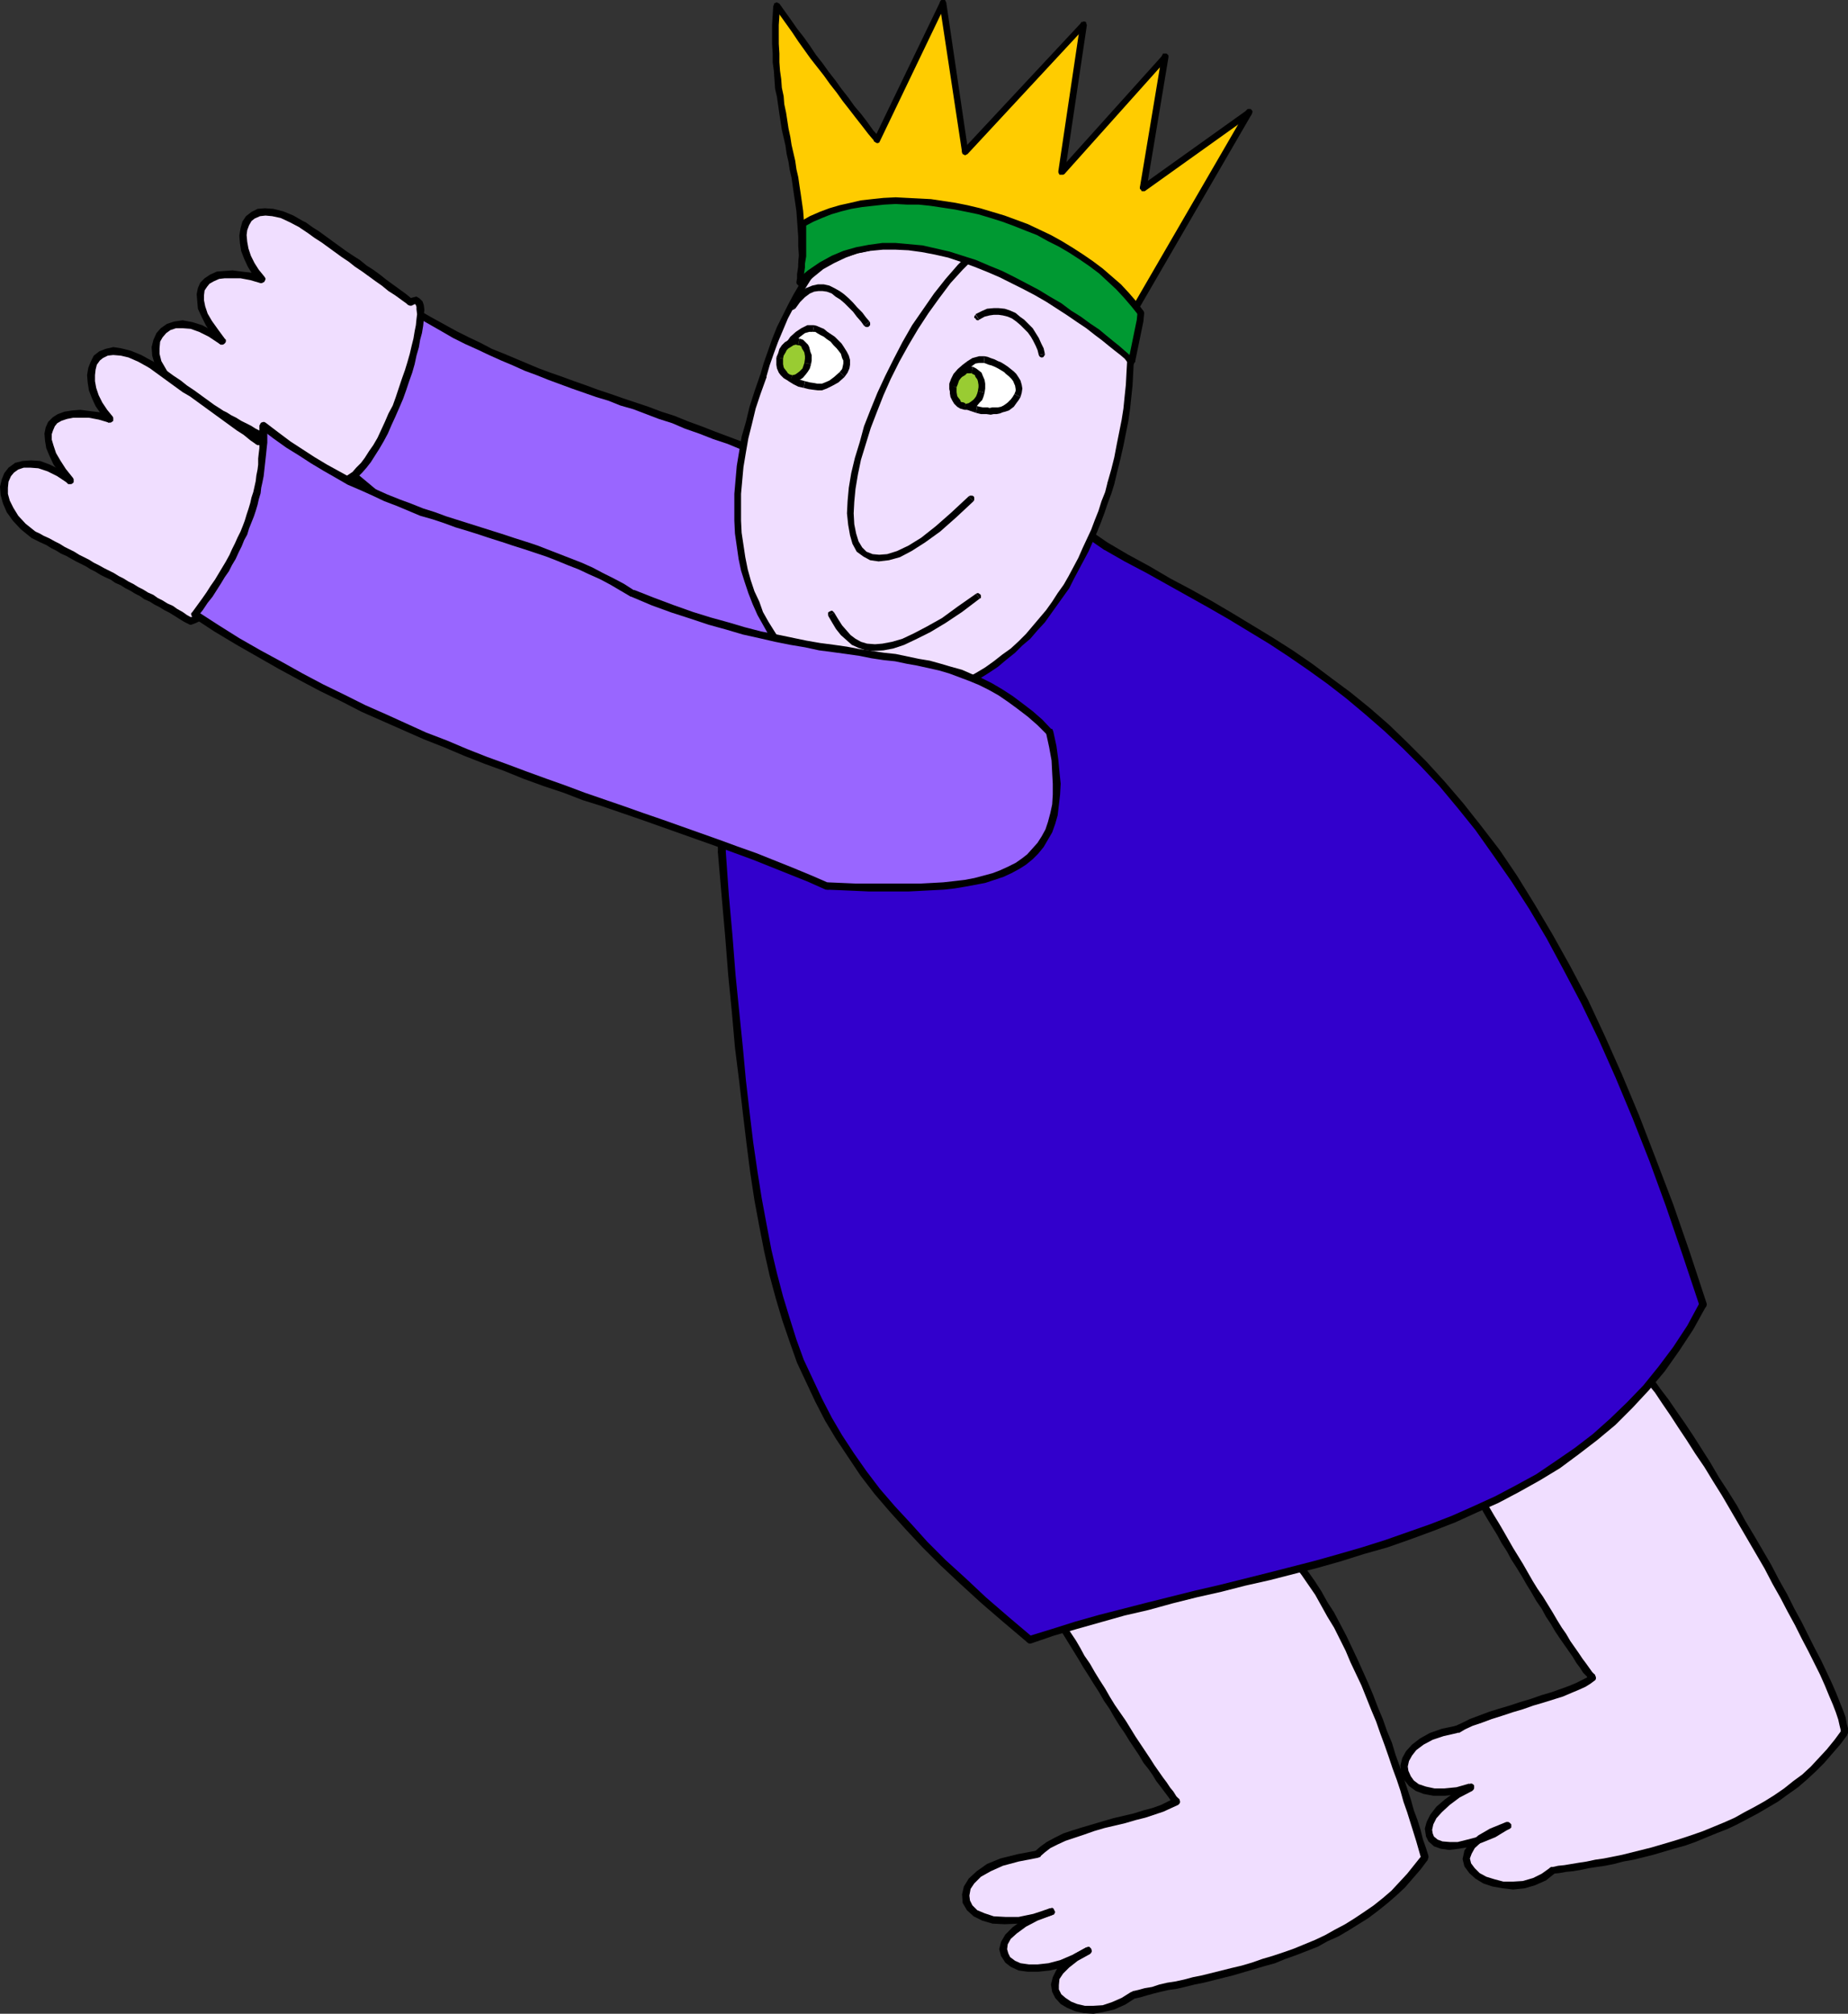 <?xml version="1.0" encoding="UTF-8" standalone="no"?>
<svg
   version="1.0"
   width="129.766mm"
   height="141.376mm"
   id="svg104"
   sodipodi:docname="Playing 05.wmf"
   xmlns:inkscape="http://www.inkscape.org/namespaces/inkscape"
   xmlns:sodipodi="http://sodipodi.sourceforge.net/DTD/sodipodi-0.dtd"
   xmlns="http://www.w3.org/2000/svg"
   xmlns:svg="http://www.w3.org/2000/svg">
  <rect width="100%" height="100%" fill="#333333" stroke="none"/>
  <sodipodi:namedview
     id="namedview104"
     pagecolor="#ffffff"
     bordercolor="#000000"
     borderopacity="0.25"
     inkscape:showpageshadow="2"
     inkscape:pageopacity="0.0"
     inkscape:pagecheckerboard="0"
     inkscape:deskcolor="#d1d1d1"
     inkscape:document-units="mm" />
  <defs
     id="defs1">
    <pattern
       id="WMFhbasepattern"
       patternUnits="userSpaceOnUse"
       width="6"
       height="6"
       x="0"
       y="0" />
  </defs>
  <path
     style="fill:#9966ff;fill-opacity:1;fill-rule:evenodd;stroke:none"
     d="m 93.566,71.417 3.555,2.585 3.555,2.585 3.555,2.262 3.232,2.262 3.394,2.1 3.394,1.939 3.232,1.777 3.232,1.777 3.232,1.616 3.07,1.616 6.302,2.747 6.302,2.747 6.141,2.424 6.302,2.262 6.464,2.262 6.464,2.262 3.394,1.131 3.394,1.131 6.787,2.424 3.555,1.293 3.717,1.293 3.717,1.616 3.717,1.454 4.04,1.616 3.878,1.616 2.262,1.939 2.101,1.939 1.939,1.939 1.939,1.939 1.616,1.939 1.616,1.939 1.454,1.939 1.293,1.939 1.131,1.777 0.97,1.939 0.97,1.777 0.646,1.939 0.646,1.777 0.485,1.777 0.162,1.777 0.162,1.777 v 1.777 l -0.162,1.777 -0.162,1.616 -0.485,1.777 -0.646,1.616 -0.646,1.777 -0.97,1.616 -0.97,1.616 -1.293,1.616 -1.293,1.454 -1.454,1.616 -1.616,1.454 -1.939,1.454 -1.939,1.454 -2.101,1.454 -2.262,1.454 -2.909,-1.131 -2.747,-1.131 -5.333,-2.1 -5.01,-1.939 -4.848,-1.777 -4.686,-1.616 -4.363,-1.454 -4.04,-1.454 -4.04,-1.131 -1.939,-0.646 -1.939,-0.646 -3.717,-1.131 -3.394,-0.969 -3.555,-1.131 -6.464,-2.1 -6.302,-2.262 -6.141,-2.424 -3.07,-1.454 -3.07,-1.454 -3.07,-1.616 -3.07,-1.777 -3.232,-1.777 -3.232,-2.1 -3.394,-2.262 -3.394,-2.585 -3.555,-2.747 -3.878,-2.908 -3.717,-3.232 -2.101,-1.777 -1.939,-1.777 -2.101,-1.939 -2.262,-1.939 -2.101,-1.939 -2.262,-2.1 1.131,-2.262 0.97,-2.424 0.808,-2.585 0.646,-2.747 0.646,-3.07 0.646,-2.908 1.131,-6.14 1.131,-6.14 0.485,-3.07 0.808,-2.908 0.646,-2.747 0.808,-2.424 0.808,-2.424 z"
     id="path1" />
  <path
     style="fill:#000000;fill-opacity:1;fill-rule:evenodd;stroke:none"
     d="m 202,119.405 -0.323,-0.162 -4.04,-1.777 -3.878,-1.454 -3.878,-1.454 -3.717,-1.454 -3.555,-1.293 -3.555,-1.454 -3.555,-1.131 -3.394,-1.293 -3.394,-1.131 -3.394,-1.131 -3.232,-1.131 -3.394,-1.131 -3.07,-1.131 -3.232,-1.131 -3.07,-1.131 -3.232,-1.131 -3.07,-1.131 -3.07,-1.293 -3.07,-1.293 -3.07,-1.293 -3.232,-1.293 -3.07,-1.616 -3.07,-1.454 -3.232,-1.616 -3.232,-1.777 -3.232,-1.777 -3.394,-1.939 -3.232,-2.1 -3.394,-2.262 -3.555,-2.424 -3.394,-2.424 -3.717,-2.585 -1.131,1.454 3.555,2.747 3.555,2.585 3.555,2.262 3.394,2.262 3.394,2.1 3.394,1.939 3.394,1.939 3.07,1.777 3.232,1.616 3.232,1.454 3.07,1.454 3.232,1.454 3.07,1.293 3.232,1.454 3.07,1.131 3.232,1.293 3.07,1.131 3.07,1.131 3.232,1.131 3.232,1.131 3.232,0.969 3.232,1.293 3.394,0.969 3.394,1.293 3.394,1.293 3.555,1.131 3.394,1.454 3.717,1.293 3.717,1.454 3.878,1.293 3.878,1.616 3.878,1.616 -0.162,-0.162 0.162,0.162 0.323,0.162 0.485,-0.162 0.323,-0.162 0.162,-0.323 v -0.323 -0.323 l -0.162,-0.323 -0.323,-0.323 z"
     id="path2" />
  <path
     style="fill:#000000;fill-opacity:1;fill-rule:evenodd;stroke:none"
     d="m 202.161,176.603 h 0.97 l 2.262,-1.454 2.101,-1.293 2.101,-1.616 1.778,-1.454 1.778,-1.616 1.454,-1.454 1.454,-1.777 1.293,-1.616 0.97,-1.616 0.97,-1.777 0.808,-1.616 0.646,-1.939 0.485,-1.616 0.323,-1.777 0.162,-1.777 v -1.939 l -0.323,-1.939 -0.323,-1.777 -0.323,-1.939 -0.646,-1.777 -0.808,-1.939 -0.808,-1.777 -1.131,-2.1 -1.131,-1.939 -1.293,-1.777 -1.454,-2.1 -1.616,-1.939 -1.778,-1.939 -1.778,-1.939 -2.101,-1.939 -1.939,-2.1 -2.262,-1.939 -1.293,1.454 2.262,1.939 2.101,2.1 1.778,1.939 1.939,1.777 1.616,1.939 1.454,1.939 1.454,1.777 1.293,1.939 1.131,1.939 0.97,1.777 0.97,1.777 0.485,1.777 0.646,1.777 0.485,1.777 0.162,1.616 0.162,1.616 v 1.616 l -0.162,1.777 -0.162,1.616 -0.485,1.616 -0.485,1.616 -0.646,1.616 -0.97,1.616 -0.97,1.454 -1.131,1.454 -1.293,1.616 -1.454,1.454 -1.778,1.454 -1.778,1.616 -1.778,1.454 -2.101,1.293 -2.262,1.454 0.808,-0.162 -0.808,0.162 -0.323,0.323 -0.162,0.323 v 0.323 l 0.162,0.323 0.162,0.323 0.323,0.162 h 0.323 l 0.485,-0.162 z"
     id="path3" />
  <path
     style="fill:#000000;fill-opacity:1;fill-rule:evenodd;stroke:none"
     d="m 80.8,114.881 0.323,1.131 4.525,4.201 4.202,3.878 4.04,3.393 3.878,3.393 3.717,2.908 3.717,2.747 3.232,2.585 3.555,2.262 3.232,2.1 3.232,1.777 3.07,1.939 3.232,1.616 2.909,1.454 3.232,1.293 2.909,1.293 3.232,1.293 3.232,1.131 3.07,0.969 3.232,1.131 3.232,1.131 3.394,0.969 3.717,1.131 3.555,1.131 3.878,1.293 4.04,1.131 4.04,1.454 4.363,1.454 4.686,1.616 4.848,1.777 5.01,1.777 5.333,2.1 5.494,2.262 0.808,-1.777 -5.656,-2.1 -5.333,-2.1 -5.01,-2.1 -4.848,-1.777 -4.686,-1.616 -4.202,-1.454 -4.363,-1.293 -3.878,-1.293 -3.878,-1.293 -3.717,-1.131 -3.555,-1.131 -3.394,-0.969 -3.232,-1.131 -3.232,-0.969 -3.232,-1.131 -3.07,-1.131 -3.07,-1.131 -3.07,-1.293 -2.909,-1.293 -3.07,-1.454 -3.07,-1.616 -3.07,-1.777 -3.07,-1.777 -3.394,-2.262 -3.232,-2.1 -3.555,-2.424 -3.555,-2.747 -3.555,-3.07 -3.878,-3.232 -4.04,-3.555 -4.363,-3.716 -4.363,-4.039 0.162,0.969 -0.162,-0.969 -0.323,-0.323 h -0.323 -0.485 l -0.162,0.323 -0.323,0.323 v 0.323 0.323 l 0.323,0.323 z"
     id="path4" />
  <path
     style="fill:#000000;fill-opacity:1;fill-rule:evenodd;stroke:none"
     d="m 94.051,70.609 -1.454,0.323 -0.485,1.131 -0.485,0.969 -0.485,1.131 -0.485,1.293 -0.485,1.454 -0.323,1.293 -0.323,1.293 -0.323,1.454 -0.323,1.454 -0.323,1.454 -0.323,1.616 -0.323,1.454 -0.323,1.454 -0.162,1.454 -0.323,1.616 -0.323,1.616 -0.162,1.454 -0.323,1.616 -0.323,1.616 -0.323,1.454 -0.323,1.616 -0.162,1.454 -0.485,1.454 -0.323,1.454 -0.323,1.131 -0.323,1.616 -0.485,1.131 -0.323,1.293 -0.485,1.131 -0.485,1.131 -0.485,1.131 -0.646,1.131 1.778,0.808 0.646,-0.969 0.485,-1.131 0.485,-1.131 0.485,-1.293 0.485,-1.293 0.485,-1.616 0.162,-1.131 0.485,-1.777 0.323,-1.293 0.323,-1.454 0.323,-1.616 0.323,-1.454 0.323,-1.616 0.323,-1.454 0.162,-1.616 0.323,-1.454 0.323,-1.616 0.162,-1.616 0.323,-1.454 0.323,-1.616 0.323,-1.454 0.162,-1.454 0.323,-1.454 0.323,-1.454 0.485,-1.293 0.323,-1.454 0.323,-1.293 0.485,-1.131 0.323,-0.969 0.485,-1.293 0.485,-0.969 0.485,-0.969 -1.454,0.162 1.454,-0.162 0.162,-0.485 -0.162,-0.323 -0.162,-0.323 -0.323,-0.162 -0.323,-0.162 h -0.323 l -0.485,0.162 -0.162,0.323 z"
     id="path5" />
  <path
     style="fill:#f0deff;fill-opacity:1;fill-rule:evenodd;stroke:none"
     d="m 334.188,404.264 2.101,1.777 2.101,2.1 1.939,2.1 2.101,2.262 1.939,2.424 1.778,2.424 1.939,2.747 1.778,2.585 1.778,2.908 1.616,2.908 3.07,5.978 3.07,6.14 2.909,6.301 2.586,6.301 2.424,6.463 2.262,6.301 2.101,5.978 0.97,2.908 0.808,2.908 0.97,2.747 0.808,2.747 0.808,2.585 0.646,2.424 0.808,2.262 0.646,2.262 -1.939,2.585 -1.939,2.424 -2.101,2.424 -2.262,2.1 -2.262,2.1 -2.586,1.939 -2.424,1.777 -2.586,1.616 -2.586,1.616 -2.747,1.454 -2.747,1.454 -2.747,1.293 -5.494,2.262 -5.656,2.1 -5.494,1.777 -5.494,1.454 -5.333,1.293 -5.01,1.131 -2.262,0.485 -2.424,0.485 -2.101,0.646 -2.101,0.323 -1.939,0.485 -1.778,0.485 -1.778,0.485 -1.454,0.323 -1.454,0.969 -1.293,0.808 -1.293,0.646 -1.454,0.485 -1.293,0.485 -1.293,0.323 -1.293,0.162 h -1.293 -1.293 -1.131 l -1.131,-0.162 -1.131,-0.323 -0.97,-0.323 -0.808,-0.485 -0.97,-0.485 -0.646,-0.485 -0.646,-0.646 -0.646,-0.646 -0.485,-0.646 -0.162,-0.808 -0.162,-0.808 -0.162,-0.808 0.162,-0.808 0.323,-0.969 0.323,-0.808 0.646,-0.969 0.808,-0.808 0.808,-0.969 1.293,-0.969 1.293,-0.969 1.454,-0.808 1.778,-0.969 -1.778,1.131 -1.778,0.969 -1.778,0.808 -1.778,0.646 -1.616,0.485 -1.616,0.323 -1.454,0.323 -1.454,0.162 h -1.454 -1.131 l -1.293,-0.323 -0.97,-0.162 -0.97,-0.323 -0.97,-0.485 -0.646,-0.485 -0.646,-0.485 -0.485,-0.646 -0.323,-0.646 -0.323,-0.808 v -0.808 -0.646 l 0.323,-0.969 0.323,-0.808 0.646,-0.808 0.646,-0.969 0.97,-0.808 1.131,-0.808 1.293,-0.969 1.616,-0.808 1.616,-0.808 1.939,-0.808 2.262,-0.646 -2.424,0.808 -2.101,0.485 -2.262,0.485 -1.939,0.323 -1.778,0.162 h -1.778 -1.616 l -1.616,-0.162 -1.454,-0.323 -1.131,-0.485 -1.131,-0.485 -0.97,-0.485 -0.808,-0.808 -0.646,-0.646 -0.646,-0.808 -0.323,-0.808 -0.162,-0.808 v -0.969 l 0.162,-0.969 0.323,-0.808 0.485,-0.969 0.646,-0.969 0.808,-0.969 0.97,-0.808 1.293,-0.969 1.454,-0.808 1.616,-0.646 1.778,-0.808 2.101,-0.646 2.262,-0.646 2.424,-0.485 2.747,-0.323 0.485,-0.646 0.808,-0.646 1.616,-1.131 1.939,-0.969 2.262,-0.969 2.424,-0.969 2.586,-0.808 5.333,-1.616 5.656,-1.454 2.586,-0.808 2.747,-0.646 2.424,-0.808 2.262,-0.808 1.939,-0.808 1.778,-0.969 -0.646,-0.808 -0.97,-1.131 -0.808,-1.131 -0.97,-1.293 -0.97,-1.454 -1.131,-1.616 -1.131,-1.616 -1.293,-1.777 -1.131,-1.939 -1.293,-1.777 -2.586,-4.039 -2.747,-4.363 -2.747,-4.201 -5.333,-8.887 -2.747,-4.201 -1.131,-1.939 -1.293,-2.1 -1.131,-1.939 -1.131,-1.777 -0.97,-1.777 -0.97,-1.616 -0.97,-1.454 -0.97,-1.454 -0.808,-1.293 -0.646,-1.293 1.454,-0.485 1.454,-0.485 3.232,-0.808 3.555,-0.646 3.717,-0.646 3.878,-0.808 4.04,-0.485 8.403,-1.454 4.04,-0.808 4.202,-0.808 3.878,-0.969 3.878,-1.293 3.717,-1.293 1.616,-0.808 1.616,-0.969 1.616,-0.808 1.454,-0.969 1.454,-1.131 z"
     id="path6" />
  <path
     style="fill:#000000;fill-opacity:1;fill-rule:evenodd;stroke:none"
     d="m 378.952,493.455 0.162,-0.969 -0.646,-2.1 -0.808,-2.262 -0.646,-2.585 -0.808,-2.585 -0.97,-2.585 -0.808,-2.908 -0.97,-2.908 -0.97,-2.908 -0.97,-2.908 -1.131,-3.07 -0.97,-3.232 -1.293,-3.07 -1.131,-3.232 -1.293,-3.07 -1.293,-3.393 -1.293,-3.07 -1.454,-3.232 -1.454,-3.232 -1.454,-3.07 -1.454,-3.07 -1.616,-3.07 -1.616,-3.07 -1.778,-2.747 -1.616,-2.908 -1.778,-2.747 -1.939,-2.747 -1.778,-2.424 -1.939,-2.424 -2.101,-2.262 -2.101,-2.262 -2.101,-1.939 -2.101,-1.777 -1.293,1.454 2.101,1.777 1.939,1.939 2.101,2.1 1.939,2.262 1.939,2.262 1.939,2.585 1.778,2.585 1.778,2.585 1.616,2.908 1.616,2.908 1.778,2.908 1.454,2.908 1.616,3.232 1.293,3.07 1.454,3.07 1.454,3.07 1.293,3.232 1.293,3.232 1.293,3.07 1.131,3.232 1.131,3.07 1.131,3.232 0.97,2.908 1.131,3.07 0.97,2.908 0.808,2.908 0.97,2.747 0.808,2.585 0.808,2.585 0.808,2.585 0.646,2.262 0.646,2.262 0.162,-0.808 -0.162,0.808 0.162,0.323 0.323,0.323 0.323,0.162 0.485,-0.162 0.323,-0.162 0.162,-0.323 0.162,-0.323 v -0.485 z"
     id="path7" />
  <path
     style="fill:#000000;fill-opacity:1;fill-rule:evenodd;stroke:none"
     d="m 301.384,530.132 -0.162,0.162 1.454,-0.323 1.616,-0.485 1.778,-0.485 1.939,-0.485 2.101,-0.485 2.262,-0.323 2.101,-0.485 2.586,-0.646 2.424,-0.485 2.586,-0.646 2.586,-0.646 2.586,-0.646 2.747,-0.808 2.747,-0.808 2.747,-0.808 2.909,-0.808 2.747,-1.131 2.747,-0.969 2.909,-1.131 2.909,-1.131 2.586,-1.454 2.909,-1.293 2.747,-1.616 2.586,-1.616 2.586,-1.616 2.586,-1.939 2.424,-1.939 2.424,-2.1 2.262,-2.1 2.101,-2.424 2.101,-2.424 1.939,-2.585 -1.616,-1.131 -1.939,2.424 -1.939,2.424 -2.101,2.262 -2.101,2.262 -2.262,1.939 -2.424,1.939 -2.586,1.777 -2.424,1.616 -2.586,1.616 -2.747,1.454 -2.586,1.454 -2.747,1.293 -2.747,1.131 -2.747,1.131 -2.747,0.969 -2.909,0.969 -2.747,0.808 -2.747,0.969 -2.747,0.808 -2.747,0.646 -2.586,0.646 -2.586,0.646 -2.586,0.646 -2.424,0.485 -2.424,0.646 -2.262,0.485 -2.101,0.323 -2.101,0.485 -1.939,0.646 -1.939,0.323 -1.778,0.485 -1.454,0.323 -0.323,0.162 0.323,-0.162 -0.323,0.323 -0.323,0.162 -0.162,0.485 0.162,0.323 0.162,0.323 0.323,0.162 0.323,0.162 h 0.323 z"
     id="path8" />
  <path
     style="fill:#000000;fill-opacity:1;fill-rule:evenodd;stroke:none"
     d="m 289.264,518.337 -0.97,-1.616 -3.232,1.777 -2.586,1.939 -1.939,1.939 -1.131,2.262 -0.485,1.939 0.323,1.939 0.808,1.616 1.454,1.616 1.616,0.969 2.262,0.969 2.262,0.485 2.586,0.162 2.747,-0.485 2.747,-0.646 2.909,-1.293 2.747,-1.777 -1.131,-1.616 -2.586,1.616 -2.586,1.131 -2.424,0.808 -2.586,0.162 h -2.101 l -2.101,-0.485 -1.616,-0.646 -1.454,-0.969 -1.131,-0.969 -0.646,-1.293 v -1.131 l 0.162,-1.616 0.97,-1.454 1.616,-1.616 2.262,-1.777 3.232,-1.777 -0.97,-1.777 0.97,1.777 0.323,-0.323 0.162,-0.323 v -0.323 l -0.162,-0.485 -0.162,-0.162 -0.323,-0.323 h -0.323 l -0.485,0.162 z"
     id="path9" />
  <path
     style="fill:#000000;fill-opacity:1;fill-rule:evenodd;stroke:none"
     d="m 279.244,508.158 -0.646,-1.777 -4.04,1.616 -3.394,1.616 -2.424,1.777 -1.939,1.939 -1.131,1.939 -0.485,1.939 0.485,1.777 1.131,1.777 1.454,1.131 2.101,0.969 2.424,0.323 h 2.747 l 3.07,-0.323 3.394,-0.808 3.555,-1.616 3.717,-2.1 -0.97,-1.616 -3.555,1.939 -3.394,1.454 -3.07,0.808 -2.909,0.323 h -2.262 l -2.262,-0.323 -1.454,-0.646 -1.293,-0.969 -0.485,-0.969 -0.323,-1.131 0.162,-1.293 0.808,-1.454 1.616,-1.454 2.424,-1.777 3.07,-1.616 3.878,-1.454 -0.646,-1.777 0.646,1.777 0.485,-0.162 0.162,-0.323 0.162,-0.323 -0.162,-0.323 -0.162,-0.323 -0.162,-0.323 -0.323,-0.162 -0.646,0.162 z"
     id="path10" />
  <path
     style="fill:#000000;fill-opacity:1;fill-rule:evenodd;stroke:none"
     d="m 274.558,491.354 0.646,-0.323 -5.171,0.969 -4.525,1.131 -3.555,1.454 -2.747,1.939 -2.101,1.939 -1.293,2.1 -0.485,2.1 0.162,2.262 1.131,1.939 1.778,1.616 2.262,1.131 2.747,0.808 3.232,0.162 3.878,-0.162 4.202,-0.808 4.525,-1.454 -0.646,-1.777 -4.363,1.454 -3.878,0.808 h -3.555 l -3.07,-0.162 -2.424,-0.808 -1.939,-0.808 -1.293,-1.293 -0.646,-1.293 -0.162,-1.293 0.323,-1.777 0.97,-1.454 1.778,-1.777 2.586,-1.454 3.232,-1.454 4.202,-1.131 5.01,-0.969 0.646,-0.323 -0.646,0.323 0.485,-0.162 0.323,-0.162 v -0.323 -0.485 -0.323 l -0.323,-0.162 -0.162,-0.323 h -0.485 z"
     id="path11" />
  <path
     style="fill:#000000;fill-opacity:1;fill-rule:evenodd;stroke:none"
     d="m 311.403,478.751 0.323,-1.616 -1.616,0.808 -1.939,0.969 -2.262,0.808 -2.424,0.646 -2.586,0.808 -2.747,0.646 -2.747,0.646 -2.747,0.808 -2.747,0.808 -2.747,0.808 -2.586,0.808 -2.424,0.808 -2.262,1.131 -2.101,1.131 -1.778,1.293 -1.454,1.293 1.454,1.293 1.293,-1.131 1.454,-1.131 1.939,-0.969 2.101,-0.969 2.424,-0.808 2.424,-0.808 2.747,-0.969 2.747,-0.808 2.747,-0.646 2.747,-0.646 2.747,-0.808 2.586,-0.646 2.424,-0.808 2.424,-0.808 2.101,-0.969 1.778,-0.808 0.323,-1.454 -0.323,1.454 0.323,-0.323 0.162,-0.323 v -0.323 l -0.162,-0.485 -0.162,-0.162 -0.323,-0.162 h -0.485 -0.323 z"
     id="path12" />
  <path
     style="fill:#000000;fill-opacity:1;fill-rule:evenodd;stroke:none"
     d="m 275.366,420.26 -0.485,1.293 0.808,1.293 0.646,1.131 0.808,1.454 0.97,1.777 1.131,1.616 0.97,1.616 1.131,1.939 1.131,1.777 1.293,2.1 1.293,2.1 1.293,2.1 1.131,1.939 1.454,2.262 1.293,2.1 1.454,2.262 1.293,2.262 1.454,2.1 1.293,2.262 1.293,2.1 1.454,2.1 1.293,2.1 1.293,1.939 1.293,1.939 1.131,1.939 1.293,1.616 1.131,1.616 0.97,1.616 1.131,1.454 0.97,1.293 0.97,1.293 0.808,1.131 0.646,0.969 1.616,-1.293 -0.808,-0.808 -0.808,-1.293 -0.808,-0.969 -0.97,-1.454 -0.97,-1.293 -1.131,-1.616 -1.131,-1.616 -1.131,-1.777 -1.293,-1.939 -1.293,-1.939 -1.293,-1.939 -1.293,-2.1 -1.293,-2.1 -1.454,-2.1 -1.454,-2.1 -1.293,-2.1 -1.293,-2.262 -1.454,-2.262 -1.293,-2.1 -1.293,-2.262 -1.454,-2.1 -1.131,-2.1 -1.131,-1.939 -1.293,-1.939 -1.293,-1.939 -0.97,-1.939 -1.131,-1.777 -0.97,-1.616 -0.97,-1.454 -0.808,-1.454 -0.808,-1.293 -0.646,-1.293 -0.646,1.454 0.646,-1.454 -0.323,-0.323 h -0.485 -0.162 -0.323 l -0.323,0.323 -0.162,0.323 v 0.323 0.323 z"
     id="path13" />
  <path
     style="fill:#000000;fill-opacity:1;fill-rule:evenodd;stroke:none"
     d="m 334.835,403.618 h -1.293 l -1.293,0.969 -1.293,1.131 -1.454,0.969 -1.616,0.808 -1.454,0.808 -1.778,0.808 -1.778,0.646 -1.778,0.646 -1.778,0.646 -1.939,0.646 -2.101,0.485 -1.778,0.485 -2.101,0.485 -2.101,0.485 -1.939,0.323 -2.101,0.323 -2.101,0.485 -2.101,0.162 -2.101,0.485 -2.101,0.323 -1.939,0.323 -2.101,0.323 -1.939,0.323 -1.939,0.323 -1.939,0.323 -1.778,0.323 -1.778,0.323 -1.778,0.323 -1.778,0.485 -1.616,0.485 -1.454,0.323 -1.454,0.646 0.646,1.777 1.454,-0.485 1.454,-0.485 1.616,-0.323 1.454,-0.485 1.778,-0.323 1.778,-0.485 1.778,-0.162 1.939,-0.485 1.939,-0.323 2.101,-0.162 1.939,-0.323 1.939,-0.323 2.101,-0.485 2.101,-0.323 2.101,-0.323 2.101,-0.323 2.101,-0.323 2.101,-0.485 2.101,-0.485 1.939,-0.485 2.101,-0.323 2.101,-0.646 1.778,-0.485 1.939,-0.646 1.778,-0.646 1.939,-0.808 1.778,-0.808 1.616,-0.808 1.616,-0.969 1.454,-0.969 1.454,-0.969 1.454,-1.293 h -1.293 1.293 l 0.162,-0.485 v -0.323 -0.323 l -0.162,-0.323 -0.323,-0.162 h -0.323 -0.323 l -0.323,0.162 z"
     id="path14" />
  <path
     style="fill:#f0deff;fill-opacity:1;fill-rule:evenodd;stroke:none"
     d="m 434.219,361.77 1.778,2.262 1.939,2.424 1.939,2.585 2.101,2.908 2.101,2.908 2.262,3.232 2.101,3.393 2.262,3.555 2.424,3.716 2.262,3.716 4.686,7.594 4.525,7.917 4.525,7.756 2.101,3.878 2.101,3.878 1.939,3.716 2.101,3.716 1.778,3.393 1.616,3.393 1.616,3.232 1.454,3.07 1.293,2.908 1.131,2.585 1.131,2.424 0.808,2.1 0.646,1.939 0.162,0.808 0.162,0.808 0.162,0.646 0.162,0.646 v 0.808 l -1.939,2.585 -1.939,2.585 -2.101,2.262 -2.262,2.262 -2.262,2.1 -2.424,1.939 -2.586,1.939 -2.586,1.777 -2.586,1.616 -2.586,1.616 -2.747,1.454 -2.747,1.293 -2.747,1.293 -2.747,1.293 -5.656,2.1 -5.494,1.777 -5.494,1.616 -5.333,1.293 -2.586,0.646 -2.424,0.485 -2.424,0.485 -2.262,0.323 -2.101,0.485 -2.262,0.323 -1.939,0.323 -1.778,0.323 -1.778,0.162 -1.616,0.323 -1.131,0.969 -1.293,0.808 -1.131,0.646 -1.293,0.485 -1.454,0.485 -1.454,0.323 -1.293,0.162 h -1.454 -1.293 -1.293 l -1.454,-0.323 -1.131,-0.323 -1.293,-0.323 -1.131,-0.485 -0.97,-0.485 -0.97,-0.646 -0.808,-0.646 -0.646,-0.646 -0.646,-0.646 -0.323,-0.808 -0.323,-0.808 -0.162,-0.969 0.162,-0.808 0.323,-0.969 0.485,-0.808 0.646,-0.969 0.97,-0.808 1.131,-0.969 1.454,-0.808 1.616,-0.969 1.939,-0.808 2.262,-0.808 -1.939,1.131 -1.778,0.969 -1.778,0.808 -1.616,0.808 -1.778,0.485 -1.454,0.485 -1.454,0.323 -1.293,0.162 -1.293,0.162 -1.131,0.162 -0.97,-0.162 -1.131,-0.162 -0.646,-0.323 -0.808,-0.323 -0.646,-0.323 -0.485,-0.485 -0.485,-0.646 -0.162,-0.646 -0.162,-0.646 v -0.808 l 0.162,-0.808 0.162,-0.808 0.485,-0.808 0.485,-0.969 0.646,-0.808 0.97,-0.969 0.97,-0.969 1.131,-1.131 1.293,-0.969 1.454,-0.969 1.616,-0.969 1.778,-0.969 -1.778,0.485 -1.778,0.485 -1.616,0.162 -1.616,0.162 -1.454,0.162 -1.454,-0.162 -1.293,-0.162 -1.131,-0.323 -0.97,-0.323 -0.97,-0.485 -0.97,-0.485 -0.646,-0.646 -0.646,-0.646 -0.485,-0.646 -0.323,-0.808 -0.323,-0.646 -0.162,-0.808 v -0.969 l 0.162,-0.808 0.162,-0.808 0.485,-0.969 0.485,-0.808 0.646,-0.808 0.808,-0.808 0.808,-0.808 1.131,-0.646 1.131,-0.646 1.293,-0.646 1.454,-0.646 1.778,-0.485 1.778,-0.485 1.778,-0.323 1.939,-0.969 2.101,-0.969 2.424,-0.808 2.424,-0.969 5.494,-1.777 5.656,-1.777 2.747,-0.808 2.586,-0.808 2.424,-0.808 2.262,-0.969 1.939,-0.808 1.778,-0.646 0.808,-0.485 0.485,-0.323 0.485,-0.485 0.485,-0.323 -0.646,-0.969 -0.97,-0.969 -0.808,-1.293 -0.97,-1.293 -0.97,-1.454 -1.131,-1.616 -0.97,-1.616 -1.293,-1.777 -2.424,-3.716 -2.424,-4.039 -2.747,-4.363 -2.586,-4.363 -5.171,-8.725 -2.586,-4.201 -2.424,-4.039 -1.131,-1.939 -0.97,-1.777 -1.131,-1.777 -0.97,-1.777 -0.808,-1.454 -0.97,-1.454 -0.808,-1.293 -0.646,-1.131 2.747,-1.131 2.909,-1.131 2.909,-1.293 3.07,-1.293 6.141,-2.747 6.302,-3.07 3.07,-1.616 3.232,-1.777 2.909,-1.777 3.07,-1.939 2.909,-2.1 2.747,-1.939 2.586,-2.262 z"
     id="path15" />
  <path
     style="fill:#000000;fill-opacity:1;fill-rule:evenodd;stroke:none"
     d="m 490.294,460.331 0.162,-0.485 v -1.293 l -0.323,-1.131 -0.323,-1.777 -0.646,-1.777 -0.97,-2.424 -0.97,-2.424 -1.131,-2.585 -1.293,-2.747 -1.454,-3.07 -1.778,-3.393 -1.616,-3.232 -1.778,-3.555 -1.939,-3.555 -1.939,-3.878 -2.101,-3.716 -2.101,-4.039 -2.262,-3.878 -2.262,-3.878 -2.424,-4.039 -2.101,-3.878 -2.424,-3.878 -2.424,-3.716 -2.262,-3.878 -2.262,-3.555 -2.262,-3.555 -2.262,-3.393 -2.262,-3.232 -2.101,-3.07 -2.101,-2.747 -1.939,-2.747 -1.939,-2.424 -1.778,-2.262 -1.454,1.293 1.778,2.1 1.778,2.424 2.101,2.585 1.939,2.908 2.101,3.07 2.101,3.232 2.262,3.393 2.262,3.555 2.424,3.555 2.262,3.716 2.424,3.878 2.262,3.878 2.262,3.878 2.262,3.878 2.262,3.878 2.262,3.878 2.101,4.039 2.101,3.716 1.939,3.716 1.939,3.555 1.778,3.555 1.778,3.393 1.616,3.232 1.454,2.908 1.293,2.908 1.131,2.747 0.97,2.262 0.808,2.1 0.646,1.939 0.323,1.454 0.323,1.293 v 0.646 l 0.162,-0.485 -0.162,0.485 0.162,0.323 v 0.323 l 0.323,0.162 0.485,0.162 h 0.323 l 0.162,-0.162 0.323,-0.323 0.162,-0.323 z"
     id="path16" />
  <path
     style="fill:#000000;fill-opacity:1;fill-rule:evenodd;stroke:none"
     d="m 412.726,497.009 -0.485,0.162 1.616,-0.162 1.778,-0.323 1.778,-0.162 1.939,-0.323 2.262,-0.485 2.101,-0.323 2.262,-0.323 2.424,-0.485 2.424,-0.646 2.747,-0.485 2.586,-0.646 2.586,-0.646 2.747,-0.808 2.747,-0.808 2.909,-0.808 2.747,-0.969 2.747,-1.131 2.747,-1.131 2.909,-1.131 2.747,-1.293 2.747,-1.454 2.747,-1.454 2.747,-1.616 2.747,-1.616 2.424,-1.777 2.747,-1.939 2.424,-2.1 2.262,-2.1 2.262,-2.262 2.101,-2.424 2.101,-2.424 1.939,-2.585 -1.616,-1.131 -1.778,2.424 -2.101,2.585 -2.101,2.262 -2.101,2.262 -2.262,2.1 -2.424,1.777 -2.424,1.939 -2.586,1.777 -2.586,1.616 -2.586,1.454 -2.747,1.454 -2.586,1.454 -2.909,1.293 -2.747,1.131 -2.747,1.131 -2.747,0.969 -2.909,0.969 -2.586,0.808 -2.747,0.808 -2.747,0.808 -2.586,0.646 -2.586,0.646 -2.586,0.646 -2.424,0.485 -2.424,0.485 -2.262,0.323 -2.262,0.485 -2.101,0.323 -1.939,0.323 -1.939,0.323 -1.616,0.162 -1.454,0.323 -0.646,0.162 0.646,-0.162 h -0.485 l -0.323,0.323 v 0.323 0.323 0.323 l 0.162,0.323 0.323,0.162 h 0.485 z"
     id="path17" />
  <path
     style="fill:#000000;fill-opacity:1;fill-rule:evenodd;stroke:none"
     d="m 400.606,485.214 -0.808,-1.777 -4.363,1.777 -3.07,1.777 -2.262,1.939 -1.454,2.1 -0.485,2.262 0.485,1.939 1.293,1.777 1.616,1.454 2.101,1.293 2.424,0.808 2.747,0.485 2.747,0.323 3.07,-0.323 2.747,-0.808 2.909,-1.293 2.424,-1.939 -1.293,-1.454 -2.262,1.616 -2.262,1.131 -2.747,0.808 -2.586,0.162 h -2.586 l -2.424,-0.646 -2.101,-0.646 -1.778,-0.969 -1.293,-1.293 -0.97,-1.293 -0.323,-1.293 0.485,-1.293 0.808,-1.454 1.939,-1.777 2.909,-1.616 4.202,-1.616 -0.808,-1.777 0.808,1.777 0.323,-0.162 0.323,-0.323 v -0.323 -0.485 l -0.323,-0.323 -0.162,-0.162 -0.323,-0.162 h -0.485 z"
     id="path18" />
  <path
     style="fill:#000000;fill-opacity:1;fill-rule:evenodd;stroke:none"
     d="m 390.587,475.196 -0.646,-1.777 -3.555,1.939 -2.909,2.1 -2.262,1.939 -1.616,2.1 -0.97,1.939 -0.485,1.777 0.323,2.1 0.646,1.293 1.454,1.293 1.778,0.646 2.262,0.323 2.586,-0.323 2.909,-0.485 3.232,-1.131 3.555,-1.454 3.717,-2.262 -0.97,-1.616 -3.717,2.1 -3.394,1.616 -3.07,0.808 -2.586,0.646 h -2.101 l -1.939,-0.162 -1.293,-0.485 -0.97,-0.808 -0.323,-0.808 -0.162,-0.969 0.323,-1.454 0.808,-1.616 1.454,-1.616 2.101,-1.939 2.586,-1.939 3.394,-1.777 -0.808,-1.939 0.808,1.939 0.323,-0.323 0.162,-0.323 v -0.485 -0.323 l -0.323,-0.323 -0.323,-0.162 h -0.323 l -0.323,0.162 z"
     id="path19" />
  <path
     style="fill:#000000;fill-opacity:1;fill-rule:evenodd;stroke:none"
     d="m 386.062,458.069 0.485,-0.162 -3.878,0.808 -3.232,1.131 -2.586,1.454 -2.101,1.616 -1.616,1.777 -0.97,1.777 -0.485,1.939 0.162,2.1 0.808,1.777 1.293,1.616 1.778,1.293 2.101,0.808 2.586,0.485 h 3.07 l 3.394,-0.323 3.717,-0.969 -0.646,-1.939 -3.394,0.969 -3.232,0.323 h -2.586 l -2.262,-0.485 -1.939,-0.646 -1.293,-0.969 -0.808,-1.131 -0.646,-1.454 -0.162,-1.131 0.323,-1.454 0.808,-1.454 1.131,-1.454 1.939,-1.454 2.424,-1.293 2.909,-0.969 3.555,-0.808 h 0.485 -0.485 l 0.485,-0.162 0.323,-0.162 v -0.323 -0.485 -0.323 l -0.162,-0.162 -0.485,-0.162 -0.323,-0.162 z"
     id="path20" />
  <path
     style="fill:#000000;fill-opacity:1;fill-rule:evenodd;stroke:none"
     d="m 421.776,445.79 v -1.293 l -0.646,0.646 -1.293,0.646 -1.616,0.808 -1.939,0.808 -2.262,0.808 -2.262,0.808 -2.747,0.808 -2.747,0.969 -2.747,0.808 -2.909,0.969 -2.747,0.808 -2.586,0.808 -2.586,0.969 -2.586,0.969 -1.939,0.969 -2.101,0.969 1.131,1.777 1.616,-0.969 2.101,-0.969 2.424,-0.808 2.586,-0.969 2.586,-0.808 2.909,-0.969 2.747,-0.808 2.747,-0.969 2.747,-0.808 2.586,-0.808 2.586,-0.808 2.262,-0.969 1.939,-0.808 1.778,-0.808 1.293,-0.808 1.293,-0.969 v -1.293 1.293 l 0.162,-0.323 v -0.485 l -0.162,-0.323 -0.162,-0.323 -0.323,-0.162 h -0.323 -0.485 l -0.323,0.323 z"
     id="path21" />
  <path
     style="fill:#000000;fill-opacity:1;fill-rule:evenodd;stroke:none"
     d="m 386.708,387.137 -0.485,1.454 0.646,1.131 0.808,1.131 0.97,1.616 0.808,1.616 0.97,1.616 0.97,1.777 1.293,1.777 0.97,1.939 1.131,1.939 1.293,2.1 1.293,2.1 1.131,2.1 1.454,2.262 1.131,2.1 1.454,2.262 1.293,2.1 1.293,2.262 1.293,2.1 1.293,2.262 1.454,2.1 1.131,2.1 1.293,1.939 1.131,1.939 1.293,1.939 1.131,1.616 1.131,1.616 1.131,1.616 0.97,1.616 0.97,1.293 0.808,1.293 0.97,0.969 0.646,0.969 1.616,-1.293 -0.808,-0.808 -0.808,-1.131 -0.808,-1.131 -0.97,-1.293 -0.97,-1.454 -1.131,-1.616 -1.131,-1.616 -1.131,-1.939 -1.131,-1.616 -1.293,-2.1 -1.131,-1.939 -1.293,-2.1 -1.293,-2.1 -1.454,-2.1 -1.293,-2.1 -1.293,-2.262 -1.293,-2.262 -1.293,-2.1 -1.293,-2.1 -1.293,-2.262 -1.293,-2.262 -1.131,-1.939 -1.293,-2.1 -1.131,-1.939 -1.131,-1.939 -1.131,-1.939 -1.131,-1.616 -0.808,-1.777 -1.131,-1.616 -0.646,-1.293 -0.808,-1.293 -0.808,-1.131 -0.485,1.454 0.485,-1.454 -0.162,-0.323 -0.323,-0.162 h -0.485 l -0.323,0.162 -0.162,0.162 -0.323,0.323 v 0.323 l 0.162,0.485 z"
     id="path22" />
  <path
     style="fill:#000000;fill-opacity:1;fill-rule:evenodd;stroke:none"
     d="m 435.027,361.123 h -1.454 l -1.293,1.131 -1.131,0.969 -1.293,1.131 -1.293,0.969 -1.454,1.131 -1.454,0.969 -1.454,1.131 -1.454,0.969 -1.293,0.969 -1.616,0.808 -1.454,0.969 -1.454,0.808 -1.616,0.969 -1.454,0.808 -1.616,0.969 -1.616,0.808 -1.454,0.646 -1.616,0.808 -1.616,0.808 -1.454,0.808 -1.616,0.646 -1.454,0.808 -1.616,0.646 -1.454,0.485 -1.616,0.808 -1.293,0.646 -1.616,0.485 -1.293,0.646 -1.616,0.646 -1.454,0.485 -1.293,0.646 -1.454,0.485 0.646,1.939 1.454,-0.646 1.293,-0.485 1.454,-0.646 1.454,-0.485 1.454,-0.646 1.616,-0.646 1.454,-0.646 1.454,-0.646 1.616,-0.646 1.616,-0.646 1.454,-0.808 1.616,-0.646 1.616,-0.808 1.616,-0.808 1.454,-0.808 1.616,-0.646 1.454,-0.808 1.616,-0.969 1.616,-0.808 1.454,-0.969 1.616,-0.969 1.616,-0.808 1.454,-0.969 1.454,-0.969 1.454,-1.131 1.454,-0.969 1.454,-0.969 1.454,-1.131 1.293,-0.969 1.293,-1.131 1.454,-1.293 1.131,-1.131 h -1.293 1.454 l 0.162,-0.323 v -0.323 -0.323 l -0.162,-0.323 -0.323,-0.162 h -0.485 -0.323 l -0.323,0.162 z"
     id="path23" />
  <path
     style="fill:#f0deff;fill-opacity:1;fill-rule:evenodd;stroke:none"
     d="m 108.918,80.142 -6.949,-5.17 -7.11,-5.009 -14.382,-10.179 -1.454,-0.969 -1.454,-0.646 -1.454,-0.808 -1.293,-0.485 -1.293,-0.323 -1.131,-0.162 -0.97,-0.162 h -1.131 -0.808 l -0.97,0.162 -0.646,0.323 -0.646,0.323 -0.646,0.485 -0.485,0.485 -0.485,0.646 -0.323,0.646 -0.323,0.808 -0.162,0.646 -0.323,0.969 v 0.808 l 0.162,1.777 0.323,1.939 0.646,1.939 0.97,2.1 1.293,1.939 1.616,1.939 L 68.034,73.679 66.741,73.356 65.286,73.033 63.994,72.871 H 62.862 L 61.731,72.709 h -1.131 l -0.97,0.162 h -0.97 l -0.97,0.323 -0.808,0.162 -0.646,0.323 -0.646,0.485 -0.646,0.323 -0.485,0.485 -0.485,0.485 -0.646,1.293 -0.162,0.646 v 0.808 0.808 0.808 l 0.162,0.969 0.323,0.808 0.162,0.969 0.485,0.969 0.646,1.131 0.485,1.131 0.646,1.131 0.97,1.131 0.808,1.293 1.131,1.131 -1.616,-0.969 -1.454,-0.969 -1.293,-0.646 -1.293,-0.646 -1.293,-0.485 -1.293,-0.485 -1.131,-0.162 h -1.131 -0.97 l -0.97,0.162 -0.97,0.162 -0.808,0.323 -0.808,0.485 -0.646,0.485 -0.485,0.646 -0.485,0.646 -0.485,0.646 -0.162,0.808 -0.323,0.808 v 0.969 0.969 0.969 l 0.323,0.969 0.162,0.969 0.646,1.131 0.485,0.969 0.646,1.131 0.808,1.131 0.97,0.969 1.131,1.131 1.131,1.131 1.293,0.969 10.666,5.655 10.504,5.655 10.342,5.817 10.504,5.817 0.97,-0.162 1.131,-0.646 1.131,-0.969 1.131,-0.969 1.131,-1.293 1.131,-1.454 1.131,-1.777 1.131,-1.777 1.131,-1.939 0.97,-2.1 2.101,-4.363 1.939,-4.686 1.616,-4.524 1.454,-4.686 0.646,-2.1 0.485,-2.262 0.485,-1.939 0.323,-1.939 0.323,-1.777 0.162,-1.454 V 83.373 82.081 81.111 l -0.323,-0.646 -0.323,-0.485 -0.485,-0.323 h -0.646 l -0.323,0.323 z"
     id="path24" />
  <path
     style="fill:#000000;fill-opacity:1;fill-rule:evenodd;stroke:none"
     d="m 79.992,60.591 h -0.162 l 1.939,1.293 1.778,1.293 1.778,1.131 1.778,1.293 1.778,1.293 1.778,1.293 1.939,1.293 1.616,1.293 1.939,1.293 1.778,1.293 1.778,1.293 1.616,1.131 1.778,1.454 1.778,1.131 1.778,1.293 1.778,1.293 1.131,-1.454 -1.778,-1.454 -1.778,-1.293 -1.778,-1.293 -1.778,-1.293 L 100.838,72.871 99.061,71.578 97.283,70.447 95.505,68.993 93.728,67.862 91.789,66.57 90.011,65.277 88.234,63.984 86.456,62.692 84.678,61.399 82.901,60.268 81.123,58.975 h -0.162 0.162 l -0.485,-0.162 h -0.323 l -0.485,0.162 -0.162,0.162 -0.162,0.323 v 0.485 0.323 l 0.323,0.323 z"
     id="path25" />
  <path
     style="fill:#000000;fill-opacity:1;fill-rule:evenodd;stroke:none"
     d="m 69.165,75.133 0.97,-1.777 -1.454,-1.777 -1.131,-1.777 -0.97,-1.939 -0.646,-1.939 -0.323,-1.777 -0.162,-1.777 0.162,-1.293 0.485,-1.293 0.646,-1.131 0.808,-0.646 1.454,-0.646 1.454,-0.162 1.778,0.162 2.262,0.485 2.424,1.131 3.07,1.616 0.97,-1.616 -3.07,-1.777 -2.747,-1.131 -2.586,-0.646 -2.262,-0.162 -1.939,0.162 -1.616,0.808 -1.454,1.131 -0.97,1.454 -0.485,1.777 -0.323,1.939 0.162,1.939 0.323,2.1 0.808,2.1 0.97,2.1 1.293,2.1 1.778,1.939 0.97,-1.616 -0.97,1.616 0.323,0.323 h 0.323 l 0.323,-0.162 0.323,-0.162 0.162,-0.323 0.162,-0.323 v -0.323 l -0.323,-0.485 z"
     id="path26" />
  <path
     style="fill:#000000;fill-opacity:1;fill-rule:evenodd;stroke:none"
     d="m 58.338,91.291 1.293,-1.454 -1.778,-2.424 -1.616,-2.262 -1.131,-1.939 -0.646,-1.939 -0.323,-1.616 V 78.365 l 0.162,-1.293 0.646,-0.969 0.646,-0.808 1.131,-0.646 1.454,-0.646 1.454,-0.162 h 1.939 2.262 l 2.586,0.485 2.747,0.808 0.646,-1.939 -2.909,-0.808 -2.747,-0.323 -2.424,-0.323 -2.262,0.162 -1.939,0.162 -1.778,0.808 -1.454,0.969 -1.131,1.131 -0.646,1.454 -0.323,1.616 0.162,1.939 0.162,1.939 0.97,2.1 1.131,2.262 1.454,2.262 2.101,2.585 1.293,-1.454 -1.293,1.454 0.323,0.323 h 0.323 0.323 l 0.323,-0.162 0.323,-0.323 0.162,-0.323 v -0.485 l -0.323,-0.323 z"
     id="path27" />
  <path
     style="fill:#000000;fill-opacity:1;fill-rule:evenodd;stroke:none"
     d="m 49.45,103.732 0.162,0.162 -2.586,-2.1 -1.778,-1.777 -1.293,-2.262 -1.131,-1.939 -0.485,-1.939 v -1.454 l 0.162,-1.777 0.646,-1.131 0.97,-1.131 1.131,-0.808 1.454,-0.485 h 1.778 l 2.101,0.162 2.262,0.808 2.586,1.293 2.909,1.939 1.131,-1.616 -3.07,-1.939 -2.747,-1.454 -2.586,-0.808 -2.586,-0.485 -2.262,0.323 -1.939,0.646 -1.616,1.131 -1.131,1.293 -0.808,1.777 -0.485,1.939 0.162,2.262 0.646,2.262 1.131,2.1 1.454,2.262 2.262,2.424 2.586,2.1 v 0 0 l 0.323,0.162 h 0.323 l 0.485,-0.162 0.162,-0.162 0.162,-0.485 v -0.323 l -0.162,-0.323 -0.162,-0.323 z"
     id="path28" />
  <path
     style="fill:#000000;fill-opacity:1;fill-rule:evenodd;stroke:none"
     d="m 90.657,126.676 0.808,0.162 -1.454,-0.808 -1.293,-0.808 -1.293,-0.646 -1.293,-0.646 -1.293,-0.808 -1.293,-0.808 -1.293,-0.646 -1.293,-0.808 -1.293,-0.808 -1.293,-0.646 -1.293,-0.646 -1.454,-0.808 -1.131,-0.646 -1.293,-0.808 -1.454,-0.646 -1.131,-0.808 -1.454,-0.646 -1.293,-0.646 -1.293,-0.808 -1.293,-0.646 -1.293,-0.646 -1.293,-0.808 -1.293,-0.646 -1.293,-0.808 -1.454,-0.646 -1.293,-0.646 -1.293,-0.808 -1.293,-0.646 -1.293,-0.808 -1.454,-0.646 -1.293,-0.646 -1.293,-0.808 -0.97,1.777 1.293,0.808 1.454,0.646 1.293,0.646 1.293,0.808 1.293,0.646 1.454,0.808 1.293,0.646 1.293,0.646 1.293,0.808 1.454,0.646 1.293,0.646 1.293,0.808 1.293,0.646 1.293,0.646 1.293,0.808 1.293,0.646 1.293,0.808 1.293,0.646 1.293,0.808 1.293,0.646 1.293,0.646 1.454,0.808 1.131,0.646 1.293,0.808 1.293,0.808 1.293,0.646 1.454,0.808 1.293,0.646 1.293,0.808 1.293,0.646 1.293,0.808 1.131,0.646 0.808,0.162 -0.808,-0.162 0.485,0.162 h 0.323 l 0.323,-0.162 0.323,-0.323 v -0.323 -0.323 -0.323 l -0.323,-0.323 z"
     id="path29" />
  <path
     style="fill:#000000;fill-opacity:1;fill-rule:evenodd;stroke:none"
     d="m 108.433,80.95 h 1.131 l 0.646,-0.323 h -0.162 l 0.162,0.162 0.162,0.162 0.162,0.485 v 0.646 l 0.162,1.293 -0.162,1.293 -0.162,1.616 -0.323,1.616 -0.323,1.939 -0.485,1.939 -0.485,2.1 -0.646,2.262 -0.646,2.1 -0.808,2.262 -0.808,2.424 -0.808,2.424 -0.808,2.262 -1.131,2.1 -0.97,2.262 -0.97,2.1 -0.97,2.1 -1.131,1.939 -1.131,1.616 -1.131,1.777 -0.97,1.293 -1.293,1.293 -0.97,1.131 -0.97,0.646 -0.97,0.646 -0.97,0.162 0.485,1.939 1.293,-0.323 1.131,-0.808 1.293,-0.808 1.293,-1.293 1.131,-1.293 1.131,-1.454 1.131,-1.777 1.131,-1.777 1.131,-1.939 1.131,-2.1 0.97,-2.262 0.97,-2.1 1.131,-2.585 0.97,-2.262 0.808,-2.262 0.808,-2.424 0.808,-2.262 0.646,-2.262 0.485,-2.262 0.646,-2.262 0.323,-1.939 0.485,-1.777 0.323,-1.939 0.162,-1.616 v -1.454 l 0.162,-1.131 -0.162,-1.293 -0.323,-0.969 -0.808,-0.808 -0.808,-0.485 -1.293,0.323 -0.808,0.323 1.131,0.162 -1.131,-0.162 -0.323,0.323 -0.162,0.323 v 0.485 l 0.162,0.323 0.323,0.162 0.323,0.162 h 0.485 l 0.323,-0.162 z"
     id="path30" />
  <path
     style="fill:#f0deff;fill-opacity:1;fill-rule:evenodd;stroke:none"
     d="m 68.518,117.143 -6.949,-5.17 -7.11,-5.009 -7.11,-5.17 -7.272,-5.009 -1.454,-0.969 -1.454,-0.646 -1.454,-0.808 -1.293,-0.485 -1.131,-0.323 -1.293,-0.162 -0.97,-0.162 h -0.97 -0.97 l -0.808,0.162 -0.808,0.323 -0.646,0.485 -0.646,0.323 -0.485,0.646 -0.485,0.485 -0.323,0.646 -0.323,0.808 -0.162,0.646 -0.162,0.969 -0.162,0.808 0.162,1.777 0.485,1.939 0.646,2.1 0.97,1.939 1.293,1.939 1.616,1.939 -1.616,-0.485 -1.293,-0.323 -1.293,-0.162 -1.293,-0.162 -1.293,-0.162 h -1.131 -0.97 -1.131 l -0.97,0.162 -0.808,0.162 -0.808,0.162 -0.808,0.323 -0.646,0.485 -0.485,0.323 -0.646,0.485 -0.323,0.485 -0.646,1.293 -0.162,0.646 -0.162,0.808 v 0.808 0.808 l 0.162,0.808 0.323,0.969 0.323,0.969 0.485,0.969 0.485,1.131 0.646,1.131 0.646,1.131 0.808,1.131 0.97,1.131 0.97,1.293 -1.454,-1.131 -1.454,-0.808 -1.454,-0.808 -1.293,-0.646 -1.293,-0.485 -1.131,-0.323 -1.293,-0.162 H 8.08 7.11 l -0.97,0.162 -0.808,0.162 -0.97,0.323 -0.646,0.485 -0.646,0.485 -0.646,0.646 -0.323,0.646 -0.485,0.646 -0.323,0.808 -0.162,0.969 -0.162,0.808 v 0.969 l 0.162,0.969 0.162,0.969 0.323,1.131 0.485,0.969 0.646,1.131 0.646,0.969 0.808,1.131 0.97,1.131 0.97,0.969 1.131,1.131 1.454,0.969 10.504,5.655 10.504,5.655 10.504,5.817 10.342,5.817 1.131,-0.162 1.131,-0.646 0.97,-0.969 1.293,-0.969 0.97,-1.293 1.293,-1.616 1.131,-1.616 0.97,-1.777 1.131,-1.939 1.131,-2.1 1.939,-4.363 1.939,-4.686 1.616,-4.686 1.454,-4.524 0.646,-2.1 0.485,-2.262 0.485,-1.939 0.323,-1.939 0.323,-1.777 0.162,-1.454 0.162,-1.454 v -1.293 l -0.162,-0.969 -0.162,-0.646 -0.485,-0.485 -0.485,-0.323 -0.646,0.162 -0.323,0.162 z"
     id="path31" />
  <path
     style="fill:#000000;fill-opacity:1;fill-rule:evenodd;stroke:none"
     d="m 39.592,97.592 v 0 l 1.778,1.293 1.778,1.293 1.778,1.293 1.778,1.293 1.778,1.293 1.939,1.131 1.778,1.293 1.778,1.293 1.778,1.293 1.778,1.293 1.778,1.293 1.778,1.293 1.778,1.293 1.778,1.131 1.778,1.454 1.616,1.131 1.131,-1.454 -1.616,-1.454 -1.778,-1.293 -1.778,-1.293 -1.778,-1.293 -1.778,-1.293 -1.778,-1.293 -1.778,-1.131 -1.778,-1.293 -1.778,-1.293 -1.778,-1.293 -1.939,-1.293 -1.616,-1.293 -1.939,-1.293 -1.778,-1.293 -1.778,-1.131 -1.778,-1.293 v 0 0 l -0.485,-0.162 h -0.323 l -0.323,0.162 -0.323,0.162 -0.162,0.323 v 0.485 l 0.162,0.323 z"
     id="path32" />
  <path
     style="fill:#000000;fill-opacity:1;fill-rule:evenodd;stroke:none"
     d="m 28.926,112.134 0.97,-1.616 -1.454,-1.777 -1.293,-1.939 -0.97,-1.939 -0.646,-1.939 -0.323,-1.777 v -1.616 l 0.162,-1.454 0.323,-1.293 0.808,-1.131 0.808,-0.646 1.293,-0.646 1.454,-0.162 1.939,0.162 2.101,0.485 2.586,1.131 2.909,1.616 1.131,-1.616 -3.232,-1.777 -2.747,-1.131 -2.586,-0.646 -2.101,-0.323 -2.101,0.485 -1.616,0.646 -1.454,1.131 -0.808,1.616 -0.646,1.616 -0.323,1.939 0.162,1.939 0.323,2.1 0.808,2.1 0.97,2.1 1.454,2.1 1.616,2.1 0.97,-1.777 -0.97,1.777 0.323,0.162 h 0.485 0.162 l 0.485,-0.323 0.162,-0.162 v -0.485 -0.323 l -0.162,-0.323 z"
     id="path33" />
  <path
     style="fill:#000000;fill-opacity:1;fill-rule:evenodd;stroke:none"
     d="m 18.099,128.292 1.293,-1.454 -1.939,-2.424 -1.454,-2.262 -1.131,-1.939 -0.646,-1.939 -0.485,-1.616 v -1.454 l 0.323,-0.969 0.485,-1.131 0.646,-0.808 1.131,-0.646 1.454,-0.485 1.616,-0.323 h 1.939 2.262 l 2.586,0.485 2.747,0.808 0.485,-1.939 -2.909,-0.808 -2.747,-0.323 -2.424,-0.323 -2.101,0.162 -2.101,0.323 -1.778,0.646 -1.293,0.808 -1.293,1.293 -0.646,1.454 -0.323,1.616 0.162,1.939 0.323,1.939 0.808,1.939 1.131,2.424 1.616,2.262 1.939,2.585 1.293,-1.454 -1.293,1.454 0.323,0.323 h 0.485 0.323 l 0.323,-0.162 0.323,-0.323 v -0.323 -0.485 l -0.162,-0.323 z"
     id="path34" />
  <path
     style="fill:#000000;fill-opacity:1;fill-rule:evenodd;stroke:none"
     d="m 9.05,140.895 h 0.162 l -2.424,-1.939 -1.939,-2.1 -1.293,-2.1 -0.97,-1.939 -0.485,-1.777 v -1.616 l 0.162,-1.616 0.646,-1.454 0.808,-0.969 1.131,-0.808 1.454,-0.485 h 1.778 l 2.101,0.162 2.424,0.808 2.586,1.293 2.909,1.939 0.97,-1.616 -2.909,-1.939 -2.909,-1.454 -2.586,-0.969 -2.424,-0.162 -2.262,0.162 -1.939,0.485 -1.778,1.293 -1.131,1.454 L 0.485,127.161 0,129.1 l 0.162,2.262 0.646,2.262 0.97,2.262 1.616,2.262 2.101,2.262 2.586,2.1 0.162,0.162 -0.162,-0.162 0.323,0.162 h 0.485 l 0.323,-0.162 0.162,-0.162 0.162,-0.323 0.162,-0.485 -0.162,-0.323 -0.323,-0.323 z"
     id="path35" />
  <path
     style="fill:#000000;fill-opacity:1;fill-rule:evenodd;stroke:none"
     d="m 50.419,163.839 0.646,0.162 -1.454,-0.808 -1.131,-0.808 -1.454,-0.808 -1.131,-0.808 -1.454,-0.646 -1.293,-0.808 -1.293,-0.646 -1.131,-0.808 -1.454,-0.646 -1.293,-0.808 -1.293,-0.646 -1.293,-0.808 -1.293,-0.646 -1.293,-0.808 -1.293,-0.646 -1.293,-0.808 -1.293,-0.646 -1.293,-0.646 -1.454,-0.808 -1.293,-0.646 -1.293,-0.808 -1.293,-0.646 -1.293,-0.646 -1.293,-0.808 -1.293,-0.646 -1.293,-0.646 -1.293,-0.808 -1.293,-0.646 -1.454,-0.808 -1.454,-0.646 -1.131,-0.646 -1.454,-0.646 -0.808,1.777 1.293,0.646 1.293,0.646 1.454,0.646 1.293,0.808 1.293,0.646 1.293,0.808 1.454,0.646 1.131,0.646 1.454,0.808 1.293,0.646 1.293,0.646 1.293,0.808 1.293,0.646 1.293,0.808 1.293,0.646 1.454,0.646 1.131,0.808 1.454,0.646 1.293,0.808 1.293,0.646 1.293,0.808 1.293,0.646 1.131,0.808 1.454,0.646 1.293,0.808 1.293,0.646 1.293,0.808 1.293,0.646 1.293,0.808 1.293,0.808 1.293,0.808 1.293,0.646 0.646,0.162 -0.646,-0.162 0.323,0.162 h 0.323 l 0.323,-0.323 0.323,-0.323 0.162,-0.162 v -0.485 l -0.162,-0.323 -0.323,-0.162 z"
     id="path36" />
  <path
     style="fill:#000000;fill-opacity:1;fill-rule:evenodd;stroke:none"
     d="m 68.034,117.951 h 1.131 l 0.646,-0.323 v 0 l 0.162,0.162 v 0 l 0.162,0.485 0.162,0.808 v 1.293 1.293 l -0.323,1.616 -0.162,1.616 -0.485,1.939 -0.323,1.939 -0.646,2.1 -0.485,2.262 -0.808,2.1 -0.646,2.424 -0.808,2.262 -0.97,2.424 -0.808,2.262 -0.97,2.1 -0.97,2.262 -1.131,2.1 -0.97,1.939 -1.131,2.1 -0.97,1.777 -1.293,1.616 -0.97,1.454 -1.131,1.293 -0.97,0.969 -0.97,0.808 -0.97,0.485 -0.97,0.323 0.323,1.939 1.293,-0.485 1.293,-0.646 1.131,-0.969 1.293,-1.131 1.131,-1.454 1.293,-1.454 0.97,-1.616 1.293,-1.939 0.97,-1.939 1.131,-2.1 0.97,-2.262 1.131,-2.1 0.97,-2.424 0.97,-2.424 0.808,-2.262 0.808,-2.262 0.808,-2.424 0.646,-2.262 0.646,-2.262 0.485,-2.1 0.485,-2.1 0.323,-1.777 0.485,-1.939 v -1.616 l 0.162,-1.454 v -1.131 l -0.162,-1.293 -0.323,-0.969 -0.646,-0.808 -0.808,-0.485 -1.293,0.162 -0.97,0.485 1.131,0.162 -1.131,-0.162 -0.323,0.323 -0.162,0.323 0.162,0.485 0.162,0.323 0.162,0.162 0.323,0.162 h 0.485 l 0.323,-0.162 z"
     id="path37" />
  <path
     style="fill:#3200cc;fill-opacity:1;fill-rule:evenodd;stroke:none"
     d="m 221.715,148.974 3.394,-1.454 3.232,-1.616 3.07,-1.454 2.909,-1.454 2.747,-1.293 2.586,-1.293 2.424,-1.131 2.424,-1.131 2.424,-1.131 2.101,-0.808 2.101,-0.969 2.101,-0.646 1.939,-0.646 1.939,-0.485 1.939,-0.485 1.778,-0.323 1.778,-0.162 1.778,-0.162 1.939,0.162 h 1.778 l 1.778,0.323 1.778,0.485 1.939,0.485 1.939,0.646 1.939,0.808 1.939,0.808 2.101,1.131 2.262,1.293 2.262,1.293 2.262,1.616 2.424,1.616 2.586,1.939 5.656,3.07 5.656,3.232 11.15,6.14 10.827,6.14 5.333,3.232 5.333,3.232 5.171,3.393 5.171,3.555 5.171,3.716 5.171,3.878 5.01,4.201 5.01,4.363 5.01,4.686 4.848,5.009 4.848,5.332 2.424,2.747 2.424,2.908 2.424,2.908 2.424,3.07 2.424,3.232 2.262,3.232 2.424,3.393 2.424,3.555 2.262,3.716 2.424,3.716 2.262,3.878 2.424,4.039 2.262,4.039 2.262,4.363 2.424,4.363 2.262,4.524 2.262,4.686 2.262,4.847 2.262,5.009 2.262,5.17 2.262,5.332 2.262,5.332 2.262,5.655 2.262,5.817 2.262,5.978 2.262,6.14 2.262,6.301 2.262,6.625 2.101,6.625 2.262,6.948 -1.616,2.908 -1.778,3.07 -1.778,2.908 -1.939,2.747 -1.939,2.747 -1.939,2.585 -2.101,2.585 -1.939,2.424 -4.363,4.686 -2.262,2.262 -2.262,2.1 -4.686,4.039 -5.01,3.716 -5.01,3.555 -5.171,3.393 -5.494,3.07 -5.494,2.747 -5.656,2.747 -5.656,2.424 -5.979,2.424 -5.979,2.1 -5.979,2.1 -6.141,1.777 -6.141,1.939 -6.464,1.616 -12.605,3.393 -25.533,6.301 -12.766,3.07 -6.464,1.777 -6.141,1.777 -6.302,1.777 -6.141,1.939 -3.232,-2.585 -3.07,-2.747 -3.07,-2.424 -2.747,-2.585 -2.909,-2.585 -2.747,-2.424 -2.586,-2.585 -2.586,-2.424 -4.848,-4.847 -4.525,-4.686 -4.202,-4.686 -3.878,-4.686 -3.717,-4.847 -3.394,-4.686 -3.07,-4.847 -2.909,-4.847 -2.586,-4.847 -2.424,-5.17 -2.262,-5.332 -2.101,-5.332 -1.778,-5.655 -1.778,-5.817 -1.616,-6.14 -1.454,-6.301 -1.293,-6.625 -0.646,-3.393 -0.646,-3.555 -0.485,-3.716 -0.646,-3.716 -0.485,-3.716 -0.485,-3.878 -0.646,-4.039 -0.485,-4.039 -0.485,-4.039 -0.485,-4.363 -0.323,-4.363 -0.485,-4.524 -0.485,-4.686 -0.485,-4.686 -0.485,-4.847 -0.323,-5.009 -0.646,-5.009 -0.323,-5.332 -0.485,-5.332 -0.485,-5.494 -0.485,-5.655 -0.485,-5.655 0.162,-5.332 0.162,-5.17 0.162,-5.17 0.485,-5.009 0.646,-5.009 0.808,-4.847 0.97,-4.847 1.454,-4.847 1.616,-4.686 0.97,-2.424 0.97,-2.262 1.293,-2.262 1.293,-2.424 1.293,-2.262 1.454,-2.262 1.616,-2.424 1.778,-2.262 1.778,-2.262 1.939,-2.262 2.262,-2.262 2.262,-2.424 2.424,-2.262 z"
     id="path38" />
  <path
     style="fill:#000000;fill-opacity:1;fill-rule:evenodd;stroke:none"
     d="m 293.95,143.965 v 0 l -2.586,-1.777 -2.424,-1.616 -2.424,-1.616 -2.262,-1.293 -2.262,-1.293 -2.101,-1.131 -1.939,-0.969 -2.101,-0.808 -1.939,-0.646 -1.939,-0.485 -1.778,-0.485 -1.939,-0.323 -1.778,-0.162 h -2.101 l -1.778,0.162 -1.939,0.162 -1.778,0.323 -2.101,0.485 -1.939,0.485 -1.939,0.646 -2.101,0.808 -2.101,0.808 -2.262,0.808 -2.262,1.293 -2.424,0.969 -2.424,1.131 -2.586,1.293 -2.747,1.454 -3.07,1.293 -3.07,1.454 -3.07,1.616 -3.394,1.616 0.808,1.777 3.394,-1.616 3.232,-1.616 3.07,-1.454 2.747,-1.293 2.747,-1.454 2.747,-1.293 2.424,-1.131 2.424,-1.131 2.262,-0.969 2.262,-0.969 2.101,-0.808 1.939,-0.646 1.939,-0.646 1.939,-0.646 1.778,-0.323 1.939,-0.323 1.616,-0.162 h 1.778 1.616 1.778 l 1.616,0.323 1.939,0.323 1.778,0.646 1.939,0.646 1.939,0.646 1.939,0.969 2.101,1.131 2.101,1.131 2.262,1.293 2.262,1.616 2.424,1.777 2.586,1.777 v 0 0 l 0.323,0.162 h 0.485 l 0.323,-0.162 0.162,-0.323 0.162,-0.323 0.162,-0.323 -0.162,-0.323 z"
     id="path39" />
  <path
     style="fill:#000000;fill-opacity:1;fill-rule:evenodd;stroke:none"
     d="m 452.803,346.582 0.162,-0.646 -4.525,-13.734 -4.363,-12.603 -4.686,-12.28 -4.363,-11.31 -4.525,-10.826 -4.525,-10.179 -4.525,-9.695 -4.686,-8.887 -4.686,-8.402 -4.686,-7.917 -4.686,-7.594 -4.686,-6.948 -4.848,-6.301 -4.848,-6.14 -4.848,-5.655 -5.01,-5.494 -4.848,-4.847 -5.01,-4.847 -5.01,-4.363 -5.171,-4.201 -5.01,-3.716 -5.171,-3.878 -5.171,-3.555 -5.333,-3.393 -5.333,-3.232 -5.333,-3.232 -5.494,-3.232 -5.494,-3.07 -5.494,-2.908 -5.494,-3.232 -5.656,-3.07 -5.494,-3.232 -1.131,1.777 5.656,3.232 5.818,3.07 5.494,3.07 5.494,3.07 5.494,3.07 5.333,3.07 5.333,3.232 5.333,3.232 5.171,3.393 5.171,3.555 5.171,3.716 5.01,3.878 5.01,4.201 5.01,4.363 4.848,4.524 5.01,5.009 4.848,5.17 4.848,5.817 4.686,5.817 4.686,6.625 4.848,6.948 4.686,7.271 4.686,7.917 4.525,8.402 4.686,8.887 4.525,9.371 4.525,10.179 4.525,10.826 4.525,11.472 4.363,11.957 4.363,12.765 4.525,13.572 v -0.646 0.646 l 0.162,0.485 0.323,0.162 0.323,0.162 0.485,-0.162 0.323,-0.162 0.162,-0.162 0.162,-0.485 v -0.323 z"
     id="path40" />
  <path
     style="fill:#000000;fill-opacity:1;fill-rule:evenodd;stroke:none"
     d="m 272.619,435.772 0.97,0.323 6.141,-2.1 6.141,-1.777 6.302,-1.777 6.302,-1.777 6.302,-1.454 6.464,-1.777 6.464,-1.616 6.464,-1.454 6.302,-1.616 6.464,-1.454 6.302,-1.616 6.302,-1.616 6.302,-1.777 6.141,-1.939 6.302,-1.777 5.979,-2.1 6.141,-2.262 5.818,-2.262 5.656,-2.585 5.818,-2.585 5.494,-2.908 5.494,-3.07 5.333,-3.232 5.01,-3.716 4.848,-3.716 4.848,-4.039 4.525,-4.524 4.363,-4.686 4.202,-5.009 3.878,-5.494 3.717,-5.655 3.394,-6.14 -1.778,-0.808 -3.232,5.978 -3.717,5.655 -3.878,5.17 -4.04,5.009 -4.363,4.524 -4.525,4.363 -4.525,4.039 -4.848,3.716 -5.171,3.555 -5.01,3.393 -5.333,2.908 -5.494,2.908 -5.656,2.585 -5.818,2.585 -5.818,2.262 -5.979,2.1 -5.979,2.1 -6.141,1.939 -6.141,1.777 -6.302,1.777 -6.302,1.616 -6.302,1.616 -6.464,1.616 -6.464,1.616 -6.302,1.454 -6.464,1.616 -6.464,1.616 -6.302,1.616 -6.302,1.616 -6.302,1.777 -6.141,1.939 -6.302,1.939 0.97,0.162 -0.97,-0.162 -0.323,0.162 -0.323,0.323 v 0.323 0.323 l 0.162,0.323 0.323,0.323 0.323,0.162 h 0.485 z"
     id="path41" />
  <path
     style="fill:#000000;fill-opacity:1;fill-rule:evenodd;stroke:none"
     d="m 190.526,226.207 v 0 l 0.97,11.31 0.97,10.987 0.808,10.341 0.97,9.856 0.808,9.21 1.131,9.048 0.97,8.402 0.97,8.079 0.97,7.594 1.131,7.433 1.293,6.948 1.293,6.625 1.454,6.463 1.616,5.978 1.778,5.978 1.939,5.655 1.939,5.494 2.424,5.17 2.424,5.17 2.586,5.009 2.909,4.847 3.232,4.847 3.232,4.847 3.717,4.847 3.878,4.524 4.363,4.847 4.525,4.847 4.848,4.847 5.171,4.847 5.656,5.17 5.818,5.009 6.302,5.332 1.293,-1.454 -6.302,-5.332 -5.979,-5.17 -5.333,-5.009 -5.333,-4.847 -4.848,-4.847 -4.363,-4.847 -4.202,-4.524 -4.04,-4.686 -3.555,-4.686 -3.394,-4.847 -3.07,-4.686 -2.747,-4.686 -2.586,-5.009 -2.424,-5.17 -2.424,-5.17 -1.939,-5.332 -1.778,-5.655 -1.778,-5.817 -1.616,-6.14 -1.454,-6.14 -1.293,-6.786 -1.293,-6.948 -1.131,-7.109 -1.131,-7.756 -0.97,-8.079 -0.97,-8.402 -0.808,-8.725 -0.97,-9.533 -0.97,-9.695 -0.808,-10.341 -0.97,-10.826 -0.808,-11.472 v 0.162 l -0.162,-0.162 -0.162,-0.485 -0.162,-0.162 -0.323,-0.162 -0.323,-0.162 -0.323,0.162 -0.323,0.162 -0.162,0.323 z"
     id="path42" />
  <path
     style="fill:#000000;fill-opacity:1;fill-rule:evenodd;stroke:none"
     d="m 221.392,148.166 -0.162,0.162 -2.586,2.262 -2.424,2.262 -2.424,2.424 -2.101,2.262 -1.939,2.262 -1.939,2.262 -1.778,2.424 -1.616,2.262 -1.454,2.424 -1.293,2.262 -1.293,2.262 -1.293,2.424 -1.131,2.424 -0.97,2.424 -0.808,2.262 -0.808,2.424 -0.808,2.585 -0.646,2.262 -0.485,2.424 -0.485,2.585 -0.323,2.424 -0.485,2.424 -0.323,2.424 -0.323,2.585 -0.162,2.585 -0.162,2.424 -0.323,2.585 v 2.585 l -0.162,2.585 v 2.747 l -0.162,2.585 v 2.747 h 2.101 v -2.747 -2.585 l 0.162,-2.747 v -2.585 l 0.162,-2.585 0.162,-2.262 0.162,-2.585 0.162,-2.585 0.323,-2.424 0.323,-2.585 0.323,-2.262 0.485,-2.585 0.485,-2.262 0.485,-2.424 0.646,-2.262 0.808,-2.424 0.646,-2.424 0.97,-2.262 0.808,-2.262 1.131,-2.424 1.131,-2.1 1.293,-2.424 1.293,-2.262 1.454,-2.262 1.616,-2.262 1.616,-2.262 1.939,-2.262 1.939,-2.262 2.101,-2.262 2.262,-2.262 2.262,-2.262 2.586,-2.262 -0.162,0.162 0.162,-0.162 0.323,-0.323 0.162,-0.323 v -0.485 l -0.323,-0.323 -0.323,-0.162 -0.323,-0.162 h -0.323 l -0.323,0.323 z"
     id="path43" />
  <path
     style="fill:#f0deff;fill-opacity:1;fill-rule:evenodd;stroke:none"
     d="m 270.356,51.543 2.909,0.808 2.586,0.969 2.586,1.293 2.424,1.293 2.262,1.293 2.101,1.454 1.778,1.616 1.778,1.777 1.778,1.939 1.454,1.777 1.293,2.1 1.293,2.262 1.131,2.1 0.808,2.424 0.97,2.424 0.646,2.424 0.646,2.585 0.485,2.747 0.162,2.585 0.323,2.908 0.162,2.908 v 2.908 l -0.162,2.908 -0.162,3.07 -0.162,3.07 -0.97,6.463 -0.485,3.232 -0.808,3.232 -0.646,3.393 -0.808,3.393 -0.97,3.393 -1.616,5.009 -1.778,5.009 -2.101,5.009 -2.262,5.009 -2.586,4.847 -1.454,2.424 -1.454,2.262 -1.616,2.262 -1.616,2.262 -1.778,2.262 -1.778,2.1 -1.939,2.1 -1.939,1.939 -2.101,1.777 -2.101,1.939 -2.262,1.616 -2.424,1.777 -2.424,1.454 -2.586,1.454 -2.747,1.454 -2.747,1.131 -2.909,1.131 -3.07,0.969 -3.07,0.808 -3.232,0.808 -3.394,0.485 -3.555,0.485 -2.909,-0.969 -2.747,-0.969 -2.586,-1.131 -2.747,-1.454 -2.424,-1.454 -2.424,-1.616 -2.101,-1.777 -2.101,-1.939 -2.101,-1.939 -1.939,-2.262 -1.778,-2.262 -1.616,-2.424 -1.454,-2.424 -1.454,-2.747 -1.293,-2.585 -1.131,-2.908 -0.97,-2.908 -0.808,-3.07 -0.646,-3.232 -0.646,-3.07 -0.323,-3.393 -0.162,-3.393 -0.162,-3.555 0.162,-3.555 0.162,-3.555 0.485,-3.716 0.485,-3.878 0.808,-3.716 0.808,-4.039 1.131,-3.878 1.293,-4.039 1.454,-4.039 0.97,-3.393 1.131,-3.393 1.131,-3.07 1.293,-3.07 1.293,-2.908 1.454,-2.908 1.616,-2.908 1.616,-2.585 1.616,-2.585 1.778,-2.424 1.778,-2.262 2.101,-2.262 1.939,-2.1 1.939,-1.939 2.262,-1.777 2.101,-1.777 2.262,-1.454 2.262,-1.454 2.424,-1.293 2.262,-1.131 2.586,-1.131 2.586,-0.808 2.424,-0.808 2.586,-0.485 2.747,-0.485 2.747,-0.162 2.747,-0.162 2.747,0.162 2.747,0.162 2.909,0.485 2.909,0.485 z"
     id="path44" />
  <path
     style="fill:#000000;fill-opacity:1;fill-rule:evenodd;stroke:none"
     d="m 295.728,128.453 0.808,-3.393 0.808,-3.232 0.808,-3.555 0.646,-3.232 0.646,-3.232 0.485,-3.393 0.323,-3.07 0.323,-3.07 0.162,-3.07 0.162,-3.07 -0.162,-2.908 v -3.07 l -0.323,-2.908 -0.323,-2.585 -0.485,-2.747 -0.646,-2.747 -0.646,-2.585 -0.808,-2.424 -1.131,-2.262 -1.131,-2.424 -1.131,-1.939 -1.454,-2.262 -1.454,-1.939 -1.778,-1.939 -1.778,-1.777 -1.939,-1.616 -2.101,-1.454 -2.424,-1.454 -2.424,-1.293 -2.586,-1.293 -2.586,-0.969 -2.909,-0.808 -0.485,1.616 2.747,0.808 2.747,0.969 2.424,1.131 2.262,1.293 2.262,1.293 2.101,1.616 1.778,1.454 1.616,1.777 1.616,1.777 1.616,1.939 1.293,1.939 1.131,2.1 1.131,2.1 0.97,2.262 0.808,2.585 0.485,2.262 0.646,2.585 0.485,2.585 0.323,2.747 0.323,2.747 v 2.908 l 0.162,2.908 -0.162,2.908 -0.162,3.07 -0.323,3.07 -0.323,3.232 -0.485,3.07 -0.646,3.232 -0.646,3.232 -0.646,3.393 -0.808,3.232 -0.97,3.393 v 0.485 l 0.162,0.162 0.162,0.323 0.323,0.162 h 0.323 l 0.323,-0.162 0.162,-0.162 z"
     id="path45" />
  <path
     style="fill:#000000;fill-opacity:1;fill-rule:evenodd;stroke:none"
     d="m 231.896,188.883 h 0.485 l 3.394,-0.485 3.555,-0.485 3.232,-0.808 3.232,-0.808 2.909,-0.969 3.07,-1.131 2.747,-1.293 2.747,-1.293 2.586,-1.454 2.586,-1.616 2.424,-1.616 2.101,-1.777 2.424,-1.939 1.939,-1.939 2.101,-1.777 1.939,-2.262 1.939,-2.1 1.616,-2.262 1.616,-2.262 1.616,-2.262 1.616,-2.262 1.293,-2.585 1.293,-2.424 1.293,-2.424 1.293,-2.424 1.131,-2.585 1.131,-2.585 0.97,-2.424 0.97,-2.585 0.808,-2.424 0.97,-2.585 0.808,-2.585 -1.778,-0.485 -0.646,2.585 -0.97,2.424 -0.808,2.585 -0.97,2.424 -0.97,2.585 -1.131,2.424 -1.131,2.424 -1.131,2.585 -1.293,2.424 -1.293,2.424 -1.293,2.262 -1.616,2.262 -1.454,2.262 -1.616,2.262 -1.778,2.1 -1.778,2.1 -1.778,2.1 -1.939,1.939 -2.101,1.939 -2.262,1.616 -2.262,1.777 -2.262,1.616 -2.424,1.454 -2.586,1.454 -2.586,1.293 -2.909,1.293 -2.747,1.131 -3.07,0.969 -3.07,0.808 -3.232,0.646 -3.232,0.646 -3.394,0.323 0.323,0.162 -0.323,-0.162 -0.646,0.323 -0.162,0.646 0.323,0.646 0.646,0.162 z"
     id="path46" />
  <path
     style="fill:#000000;fill-opacity:1;fill-rule:evenodd;stroke:none"
     d="m 201.677,99.854 v -0.162 l -1.454,4.201 -1.293,4.039 -0.97,4.039 -1.131,3.878 -0.646,3.878 -0.646,3.878 -0.323,3.716 -0.323,3.716 v 3.555 3.555 l 0.162,3.393 0.485,3.393 0.485,3.393 0.646,3.07 0.97,3.07 0.97,2.908 1.131,2.908 1.293,2.908 1.454,2.585 1.454,2.585 1.778,2.424 1.778,2.262 1.939,2.262 1.939,2.1 2.262,1.939 2.262,1.777 2.424,1.616 2.586,1.616 2.586,1.293 2.747,1.293 2.909,0.969 2.747,0.969 0.646,-1.616 -2.909,-0.969 -2.747,-0.969 -2.586,-1.131 -2.586,-1.454 -2.424,-1.454 -2.424,-1.616 -2.101,-1.777 -2.101,-1.777 -1.939,-1.939 -1.939,-2.1 -1.778,-2.262 -1.454,-2.262 -1.616,-2.585 -1.454,-2.585 -0.97,-2.747 -1.293,-2.747 -0.97,-2.908 -0.808,-2.908 -0.646,-3.232 -0.485,-3.232 -0.485,-3.232 -0.162,-3.232 v -3.555 -3.555 l 0.323,-3.555 0.323,-3.555 0.646,-3.878 0.646,-3.716 0.97,-3.878 0.97,-4.039 1.293,-3.878 1.454,-4.039 v -0.162 0.162 l 0.162,-0.485 -0.162,-0.323 -0.323,-0.162 -0.162,-0.323 h -0.323 -0.323 l -0.323,0.323 -0.162,0.162 z"
     id="path47" />
  <path
     style="fill:#000000;fill-opacity:1;fill-rule:evenodd;stroke:none"
     d="m 270.68,50.735 -2.909,-0.808 -3.07,-0.646 -2.909,-0.323 -2.909,-0.162 -2.909,-0.162 -2.747,0.162 -2.747,0.162 -2.747,0.485 -2.586,0.485 -2.586,0.808 -2.586,0.808 -2.586,1.131 -2.424,1.131 -2.424,1.454 -2.262,1.293 -2.262,1.616 -2.262,1.616 -2.101,1.939 -2.101,1.939 -2.101,2.1 -1.778,2.262 -1.939,2.424 -1.778,2.424 -1.778,2.585 -1.616,2.747 -1.454,2.747 -1.454,2.908 -1.454,2.908 -1.293,3.232 -1.131,3.232 -1.131,3.232 -0.97,3.393 1.616,0.485 0.97,-3.393 1.131,-3.232 1.131,-3.07 1.293,-3.07 1.293,-3.07 1.454,-2.747 1.616,-2.747 1.616,-2.585 1.616,-2.585 1.778,-2.424 1.778,-2.262 1.939,-2.262 1.939,-1.939 1.939,-1.939 2.101,-1.777 2.262,-1.777 2.101,-1.616 2.262,-1.293 2.262,-1.293 2.424,-1.131 2.424,-0.808 2.424,-0.969 2.586,-0.646 2.586,-0.485 2.586,-0.485 2.586,-0.323 h 2.747 2.747 l 2.747,0.323 2.747,0.323 2.909,0.485 2.909,0.808 h 0.323 l 0.323,-0.162 0.162,-0.162 0.162,-0.323 v -0.323 -0.323 l -0.162,-0.162 z"
     id="path48" />
  <path
     style="fill:#ffffff;fill-opacity:1;fill-rule:evenodd;stroke:none"
     d="m 215.897,87.09 0.646,0.162 0.808,0.323 0.808,0.485 0.97,0.485 1.939,1.616 1.616,1.616 0.646,0.808 0.646,1.131 0.485,0.969 0.162,0.969 0.162,0.808 -0.162,0.969 -0.485,0.969 -0.646,0.808 -0.808,0.808 -0.646,0.646 -0.808,0.646 -0.646,0.485 -1.293,0.485 -1.131,0.323 -1.131,0.162 -1.131,-0.162 -1.131,-0.323 -1.293,-0.162 -1.293,-0.323 -1.131,-0.646 -1.293,-0.646 -0.97,-0.969 -0.808,-0.969 -0.485,-0.969 -0.323,-1.131 V 95.492 l 0.162,-0.485 0.162,-0.808 0.808,-1.293 0.97,-1.454 1.131,-1.454 1.293,-1.293 1.454,-0.969 0.808,-0.323 0.646,-0.323 h 0.646 z"
     id="path49" />
  <path
     style="fill:#000000;fill-opacity:1;fill-rule:evenodd;stroke:none"
     d="m 224.139,100.016 0.808,-1.131 0.485,-1.131 0.162,-0.969 v -1.293 l -0.323,-1.131 -0.485,-0.969 -0.808,-1.293 -0.646,-0.969 -0.808,-0.808 -0.97,-0.969 -0.97,-0.646 -0.97,-0.646 -0.97,-0.808 -0.808,-0.323 -1.131,-0.485 -0.646,-0.162 -0.323,1.777 h 0.646 l 0.485,0.323 0.808,0.485 0.97,0.485 0.808,0.646 0.97,0.646 0.808,0.969 0.808,0.808 0.646,0.808 0.485,0.646 0.323,1.131 0.323,0.646 v 0.808 l -0.162,0.808 -0.162,0.646 -0.646,0.808 z"
     id="path50" />
  <path
     style="fill:#000000;fill-opacity:1;fill-rule:evenodd;stroke:none"
     d="m 213.312,102.924 1.293,0.323 1.131,0.162 1.293,0.162 h 1.131 l 1.293,-0.485 1.616,-0.808 1.454,-0.808 1.616,-1.454 -1.293,-1.293 -1.454,1.293 -1.293,0.969 -1.131,0.485 -0.808,0.323 h -1.293 l -0.808,-0.162 -1.131,-0.162 -1.293,-0.323 z"
     id="path51" />
  <path
     style="fill:#000000;fill-opacity:1;fill-rule:evenodd;stroke:none"
     d="m 206.201,95.33 v -0.162 1.454 l 0.323,1.293 0.808,1.131 0.97,1.131 0.97,0.969 1.293,0.808 1.293,0.646 1.454,0.323 0.323,-1.777 -1.131,-0.323 -1.131,-0.485 -0.97,-0.646 -1.131,-0.808 -0.485,-0.808 -0.646,-0.808 -0.162,-0.808 v -0.808 0 z"
     id="path52" />
  <path
     style="fill:#000000;fill-opacity:1;fill-rule:evenodd;stroke:none"
     d="m 216.059,86.282 v 0 h -1.778 l -1.616,0.808 -1.454,0.969 -1.454,1.293 -1.131,1.616 -1.131,1.454 -0.808,1.454 -0.485,1.454 1.778,0.323 0.323,-1.131 0.646,-1.131 0.97,-1.454 1.131,-1.293 1.293,-1.293 1.293,-0.969 1.131,-0.323 h 0.97 v 0 z"
     id="path53" />
  <path
     style="fill:#ffffff;fill-opacity:1;fill-rule:evenodd;stroke:none"
     d="m 261.145,95.492 0.808,0.162 0.646,0.162 1.778,0.646 1.616,0.969 1.778,1.131 0.646,0.646 0.646,0.808 0.485,0.646 0.485,0.808 0.323,0.808 v 0.808 0.969 l -0.323,0.808 -0.485,0.969 -0.485,0.646 -0.485,0.646 -0.646,0.485 -0.646,0.485 -0.808,0.323 -1.454,0.485 -1.454,0.162 h -1.616 l -1.454,-0.162 -1.293,-0.323 -1.293,-0.323 -1.293,-0.485 -1.131,-0.808 -0.97,-0.808 -0.808,-0.969 -0.646,-0.969 -0.323,-1.131 v -0.485 l 0.162,-0.485 0.162,-0.646 0.162,-0.485 0.646,-1.293 0.97,-1.131 1.131,-1.131 1.293,-0.969 1.293,-0.646 0.646,-0.323 h 0.646 0.808 z"
     id="path54" />
  <path
     style="fill:#000000;fill-opacity:1;fill-rule:evenodd;stroke:none"
     d="m 270.841,105.348 0.323,-1.131 0.162,-1.131 -0.162,-0.969 -0.323,-1.131 -0.485,-0.808 -0.646,-0.969 -0.646,-0.646 -0.808,-0.646 -0.808,-0.646 -0.97,-0.646 -0.808,-0.485 -0.808,-0.323 -0.97,-0.485 -0.97,-0.323 -0.808,-0.323 -0.808,-0.162 -0.162,1.777 0.485,0.162 0.808,0.323 0.646,0.162 0.808,0.323 0.97,0.485 0.808,0.485 0.808,0.485 0.485,0.485 0.808,0.646 0.646,0.646 0.485,0.646 0.323,0.808 0.162,0.323 0.162,0.969 v 0.485 l -0.323,0.808 z"
     id="path55" />
  <path
     style="fill:#000000;fill-opacity:1;fill-rule:evenodd;stroke:none"
     d="m 259.045,109.549 0.646,0.162 0.646,0.162 h 0.808 0.646 l 1.131,0.162 0.808,-0.162 h 0.808 l 0.808,-0.162 0.808,-0.323 0.646,-0.162 0.97,-0.323 0.646,-0.485 0.646,-0.485 0.808,-1.131 0.485,-0.646 0.485,-0.808 -1.616,-0.808 -0.485,0.808 -0.485,0.646 -0.323,0.323 -0.485,0.485 -0.646,0.485 -0.485,0.323 -0.646,0.323 -0.808,0.162 h -0.808 -0.646 l -0.808,0.162 -0.485,-0.162 h -0.646 -0.646 l -0.808,-0.162 -0.646,-0.162 z"
     id="path56" />
  <path
     style="fill:#000000;fill-opacity:1;fill-rule:evenodd;stroke:none"
     d="m 251.934,101.793 v 1.454 l 0.323,1.293 0.808,1.131 0.97,1.131 0.97,0.969 1.293,0.808 1.293,0.485 1.454,0.485 0.323,-1.777 -1.131,-0.323 -1.131,-0.646 -1.131,-0.485 -0.97,-0.808 -0.646,-0.808 -0.485,-0.808 -0.162,-0.808 v -0.808 z"
     id="path57" />
  <path
     style="fill:#000000;fill-opacity:1;fill-rule:evenodd;stroke:none"
     d="m 261.307,94.522 h 0.162 -1.616 l -1.778,0.485 -1.293,0.808 -1.293,0.969 -1.293,1.131 -1.131,1.293 -0.646,1.293 -0.485,1.293 1.778,0.485 0.323,-0.969 0.646,-1.131 0.808,-1.131 1.131,-0.969 1.131,-0.808 1.131,-0.808 0.97,-0.162 h 1.131 0.162 z"
     id="path58" />
  <path
     style="fill:#000000;fill-opacity:1;fill-rule:evenodd;stroke:none"
     d="m 258.883,83.535 -0.162,0.162 -0.162,0.323 v 0.323 l 0.323,0.162 0.162,0.323 0.323,0.162 h 0.323 l 0.162,-0.162 z"
     id="path59" />
  <path
     style="fill:#000000;fill-opacity:1;fill-rule:evenodd;stroke:none"
     d="m 277.305,93.876 -0.323,-1.454 -0.646,-1.293 -0.646,-1.454 -0.808,-1.293 -0.808,-1.293 -1.131,-1.131 -1.131,-1.131 -1.131,-0.808 -1.131,-0.969 -1.454,-0.646 -1.454,-0.485 -1.616,-0.162 h -1.293 l -1.778,0.162 -1.454,0.646 -1.616,0.808 0.97,1.454 1.454,-0.808 1.293,-0.323 1.131,-0.162 h 1.293 l 1.131,0.162 1.293,0.323 1.131,0.485 1.131,0.808 1.131,0.969 0.808,0.808 1.131,1.131 0.808,1.131 0.646,1.131 0.646,1.293 0.485,1.131 0.323,1.293 z"
     id="path60" />
  <path
     style="fill:#000000;fill-opacity:1;fill-rule:evenodd;stroke:none"
     d="m 275.689,94.199 0.162,0.323 0.162,0.162 0.323,0.162 h 0.323 l 0.323,-0.162 0.162,-0.323 0.162,-0.162 v -0.323 z"
     id="path61" />
  <path
     style="fill:#000000;fill-opacity:1;fill-rule:evenodd;stroke:none"
     d="m 209.595,80.95 -0.162,0.162 v 0.323 l 0.162,0.323 0.162,0.162 0.323,0.323 h 0.323 l 0.323,-0.162 0.323,-0.162 z"
     id="path62" />
  <path
     style="fill:#000000;fill-opacity:1;fill-rule:evenodd;stroke:none"
     d="m 230.765,85.312 -0.97,-1.131 -0.97,-1.293 -1.293,-1.293 -1.131,-1.293 -1.131,-1.131 -1.293,-1.131 -1.131,-0.808 -1.454,-0.808 -1.293,-0.646 -1.454,-0.323 h -1.616 l -1.454,0.323 -1.616,0.646 -1.454,0.969 -1.454,1.616 -1.454,1.939 1.454,0.969 1.293,-1.777 1.293,-1.293 1.293,-0.969 1.131,-0.485 1.131,-0.162 h 1.131 l 1.131,0.162 1.293,0.485 0.97,0.808 1.293,0.808 1.131,0.969 1.131,1.131 1.131,1.131 0.97,1.293 1.131,1.293 0.808,1.131 z"
     id="path63" />
  <path
     style="fill:#000000;fill-opacity:1;fill-rule:evenodd;stroke:none"
     d="m 229.31,86.443 0.485,0.323 h 0.162 0.485 l 0.162,-0.162 0.323,-0.323 v -0.162 -0.485 l -0.162,-0.323 z"
     id="path64" />
  <path
     style="fill:#000000;fill-opacity:1;fill-rule:evenodd;stroke:none"
     d="m 221.392,162.546 -0.323,-0.323 -0.162,-0.162 h -0.323 l -0.323,0.162 -0.323,0.162 -0.162,0.162 v 0.323 0.485 z"
     id="path65" />
  <path
     style="fill:#000000;fill-opacity:1;fill-rule:evenodd;stroke:none"
     d="m 259.045,157.537 -4.848,3.393 -4.202,3.07 -4.04,2.262 -3.394,1.777 -3.07,1.454 -2.747,0.808 -2.586,0.485 -1.939,0.162 -2.101,-0.162 -1.616,-0.485 -1.454,-0.808 -1.293,-0.969 -1.131,-1.293 -1.131,-1.293 -1.131,-1.777 -0.97,-1.616 -1.616,0.808 1.131,1.939 0.97,1.616 1.293,1.616 1.454,1.293 1.454,1.293 1.778,0.808 1.939,0.646 2.101,0.162 2.586,-0.162 2.586,-0.485 2.909,-0.969 3.394,-1.616 3.555,-1.777 4.04,-2.424 4.363,-2.908 4.686,-3.555 z"
     id="path66" />
  <path
     style="fill:#000000;fill-opacity:1;fill-rule:evenodd;stroke:none"
     d="m 260.014,158.83 0.323,-0.162 v -0.323 -0.323 l -0.162,-0.323 -0.323,-0.162 -0.162,-0.162 h -0.323 l -0.323,0.162 z"
     id="path67" />
  <path
     style="fill:#000000;fill-opacity:1;fill-rule:evenodd;stroke:none"
     d="m 262.276,64.954 0.323,-0.162 v -0.323 -0.323 l -0.162,-0.323 -0.323,-0.162 -0.323,-0.162 h -0.323 l -0.323,0.162 z"
     id="path68" />
  <path
     style="fill:#000000;fill-opacity:1;fill-rule:evenodd;stroke:none"
     d="m 257.105,131.685 -4.686,4.363 -4.04,3.555 -3.878,3.07 -3.394,2.1 -3.07,1.454 -2.586,0.808 -2.101,0.162 -1.778,-0.162 -1.616,-0.646 -1.131,-1.131 -0.97,-1.616 -0.646,-2.1 -0.485,-2.424 -0.162,-2.908 0.162,-3.07 0.323,-3.393 0.646,-3.878 0.808,-3.878 1.293,-4.201 1.293,-4.201 1.616,-4.201 1.778,-4.524 1.939,-4.363 2.262,-4.524 2.424,-4.363 2.586,-4.363 2.747,-4.201 2.909,-4.039 2.909,-3.878 3.232,-3.555 3.394,-3.393 3.394,-3.232 -1.131,-1.293 -3.555,3.232 -3.394,3.393 -3.232,3.716 -3.07,3.878 -2.909,4.201 -2.909,4.201 -2.586,4.524 -2.262,4.363 -2.262,4.524 -2.101,4.524 -1.778,4.363 -1.778,4.524 -1.131,4.201 -1.293,4.201 -0.97,4.039 -0.646,3.878 -0.323,3.555 -0.162,3.232 0.323,3.07 0.485,2.747 0.646,2.262 1.131,2.1 1.778,1.293 1.778,0.969 2.262,0.323 2.747,-0.323 2.909,-0.808 3.07,-1.616 3.555,-2.262 4.04,-2.908 4.202,-3.716 4.686,-4.363 z"
     id="path69" />
  <path
     style="fill:#000000;fill-opacity:1;fill-rule:evenodd;stroke:none"
     d="m 258.398,132.977 0.162,-0.323 v -0.323 -0.323 l -0.162,-0.323 -0.323,-0.162 h -0.323 -0.323 l -0.323,0.162 z"
     id="path70" />
  <path
     style="fill:#ffcc00;fill-opacity:1;fill-rule:evenodd;stroke:none"
     d="m 212.504,75.295 1.293,-1.293 1.454,-1.131 1.454,-1.131 1.454,-0.969 1.454,-0.969 1.454,-0.808 3.07,-1.454 3.07,-1.131 3.232,-0.808 3.232,-0.485 3.394,-0.162 h 3.232 l 3.394,0.162 3.394,0.323 3.394,0.646 3.232,0.808 3.394,0.969 3.232,1.131 3.07,1.131 3.07,1.293 3.07,1.454 3.07,1.293 2.747,1.454 2.747,1.616 2.586,1.454 2.424,1.454 2.262,1.454 2.101,1.454 1.939,1.454 1.616,1.131 1.616,1.131 1.293,1.131 1.131,0.969 0.808,0.808 0.485,0.485 35.229,-60.43 -28.28,20.197 5.818,-34.901 -27.31,30.7 5.656,-39.102 -31.35,33.608 -5.818,-39.425 -17.453,36.355 -3.394,-4.201 -3.394,-4.363 -6.787,-9.048 -6.626,-9.21 -3.394,-4.524 -3.07,-4.363 -0.162,2.585 -0.162,2.585 -0.162,5.009 0.323,4.847 0.485,4.686 0.485,4.524 0.646,4.363 1.616,8.564 1.616,8.564 0.646,4.363 0.646,4.363 0.485,4.524 0.162,4.847 V 70.124 l -0.162,2.585 z"
     id="path71" />
  <path
     style="fill:#000000;fill-opacity:1;fill-rule:evenodd;stroke:none"
     d="m 295.728,89.675 h 1.293 l -0.485,-0.646 -0.808,-0.808 -1.293,-0.969 -1.293,-0.969 -1.454,-1.293 -1.778,-1.293 -1.939,-1.293 -2.101,-1.454 -2.262,-1.454 -2.586,-1.616 -2.586,-1.454 -2.586,-1.454 -2.909,-1.454 -2.909,-1.454 -3.07,-1.454 -3.232,-1.293 -3.07,-1.131 -3.394,-1.131 -3.394,-0.969 -3.394,-0.808 -3.394,-0.646 -3.232,-0.485 -3.394,-0.162 h -3.394 l -3.394,0.162 -3.394,0.646 -3.232,0.808 -3.232,1.131 -3.07,1.454 -3.07,1.777 -3.07,2.1 -2.747,2.585 1.293,1.293 2.747,-2.424 2.586,-2.1 2.909,-1.616 3.07,-1.454 3.07,-1.131 3.07,-0.646 3.07,-0.646 3.394,-0.162 h 3.232 l 3.394,0.162 3.232,0.485 3.232,0.485 3.394,0.808 3.07,0.969 3.232,1.131 3.394,1.131 2.909,1.131 3.07,1.454 2.909,1.454 2.747,1.454 2.747,1.454 2.586,1.616 2.424,1.454 2.262,1.454 2.101,1.454 1.778,1.293 1.939,1.293 1.454,1.131 1.293,0.969 0.97,0.969 0.808,0.646 0.646,0.485 h 1.293 -1.293 l 0.323,0.323 h 0.162 0.323 l 0.323,-0.162 0.162,-0.162 0.162,-0.485 -0.162,-0.323 -0.162,-0.162 z"
     id="path72" />
  <path
     style="fill:#000000;fill-opacity:1;fill-rule:evenodd;stroke:none"
     d="m 332.088,30.538 -1.293,-1.293 -35.067,60.43 1.454,0.969 35.067,-60.43 -1.131,-1.131 1.131,1.131 0.162,-0.485 v -0.162 l -0.162,-0.323 -0.323,-0.323 h -0.162 -0.323 -0.323 l -0.323,0.323 z"
     id="path73" />
  <path
     style="fill:#000000;fill-opacity:1;fill-rule:evenodd;stroke:none"
     d="m 302.515,49.766 1.293,0.969 28.28,-20.197 -0.97,-1.454 -28.28,20.197 1.454,0.808 -1.454,-0.808 -0.162,0.162 -0.162,0.323 v 0.323 l 0.323,0.323 0.162,0.323 h 0.323 0.162 0.323 z"
     id="path74" />
  <path
     style="fill:#000000;fill-opacity:1;fill-rule:evenodd;stroke:none"
     d="m 309.948,15.511 -1.616,-0.646 -5.818,34.901 1.778,0.323 5.818,-34.901 -1.454,-0.646 1.454,0.646 v -0.485 l -0.162,-0.162 -0.323,-0.323 h -0.323 -0.323 -0.323 l -0.162,0.323 -0.162,0.323 z"
     id="path75" />
  <path
     style="fill:#000000;fill-opacity:1;fill-rule:evenodd;stroke:none"
     d="m 280.86,45.565 1.616,0.646 27.472,-30.7 -1.293,-0.969 -27.472,30.538 1.454,0.646 -1.454,-0.646 -0.162,0.323 -0.162,0.323 0.162,0.323 0.162,0.323 h 0.323 0.323 0.323 l 0.323,-0.162 z"
     id="path76" />
  <path
     style="fill:#000000;fill-opacity:1;fill-rule:evenodd;stroke:none"
     d="m 288.132,7.109 -1.454,-0.646 -5.818,39.102 1.778,0.162 5.818,-39.102 -1.454,-0.646 1.454,0.646 -0.162,-0.323 V 5.978 l -0.162,-0.162 -0.485,-0.162 -0.323,0.162 h -0.323 l -0.162,0.323 -0.162,0.323 z"
     id="path77" />
  <path
     style="fill:#000000;fill-opacity:1;fill-rule:evenodd;stroke:none"
     d="m 255.328,40.394 1.454,0.485 31.35,-33.769 -1.131,-1.131 -31.512,33.769 1.454,0.323 -1.454,-0.323 -0.162,0.323 v 0.323 0.162 l 0.162,0.323 0.323,0.162 0.323,0.162 0.323,-0.162 0.323,-0.162 z"
     id="path78" />
  <path
     style="fill:#000000;fill-opacity:1;fill-rule:evenodd;stroke:none"
     d="m 250.965,1.131 -1.616,-0.162 5.979,39.425 1.616,-0.323 -5.818,-39.425 -1.616,-0.162 1.616,0.162 -0.162,-0.323 L 250.803,0 h -0.323 -0.323 -0.323 l -0.323,0.323 v 0.162 l -0.162,0.485 z"
     id="path79" />
  <path
     style="fill:#000000;fill-opacity:1;fill-rule:evenodd;stroke:none"
     d="m 232.219,37.647 1.293,-0.162 17.453,-36.355 -1.454,-0.646 -17.453,36.193 1.454,-0.162 -1.454,0.162 -0.162,0.485 v 0.323 l 0.323,0.162 0.162,0.162 0.323,0.162 h 0.323 l 0.323,-0.162 0.162,-0.323 z"
     id="path80" />
  <path
     style="fill:#000000;fill-opacity:1;fill-rule:evenodd;stroke:none"
     d="m 207.009,1.454 -1.616,0.646 1.616,1.939 1.616,2.262 1.616,2.262 1.616,2.424 1.616,2.262 1.616,2.262 1.778,2.262 1.778,2.262 1.616,2.262 1.778,2.262 1.616,2.262 1.778,2.262 1.616,2.1 1.778,2.262 1.616,2.1 1.778,2.1 1.293,-1.131 -1.778,-1.939 -1.616,-2.262 -1.616,-2.1 -1.778,-2.1 -1.616,-2.262 -1.778,-2.262 -1.616,-2.262 -1.778,-2.262 -1.616,-2.262 -1.778,-2.262 -1.616,-2.424 -1.616,-2.262 -1.778,-2.262 -1.454,-2.1 -1.616,-2.262 -1.616,-2.262 -1.616,0.485 1.616,-0.485 -0.323,-0.162 -0.323,-0.162 h -0.162 l -0.323,0.162 -0.323,0.162 v 0.323 0.323 0.485 z"
     id="path81" />
  <path
     style="fill:#000000;fill-opacity:1;fill-rule:evenodd;stroke:none"
     d="m 211.857,74.648 1.454,0.646 0.323,-2.585 V 70.124 l 0.162,-2.424 -0.162,-2.424 v -2.424 l -0.162,-2.262 -0.162,-2.585 -0.162,-2.1 -0.323,-2.262 -0.323,-2.262 -0.323,-2.1 -0.323,-2.262 -0.485,-2.1 -0.323,-2.262 -0.485,-2.1 -0.485,-2.1 -0.323,-2.1 -0.485,-2.262 -0.323,-2.1 -0.323,-2.1 -0.485,-2.262 -0.162,-2.1 -0.485,-2.262 -0.162,-2.262 -0.323,-2.262 -0.162,-2.262 v -2.262 l -0.162,-2.585 V 9.21 6.625 l 0.162,-2.424 0.162,-2.747 h -1.778 l -0.162,2.585 -0.162,2.585 v 2.585 2.424 l 0.162,2.585 v 2.262 l 0.323,2.424 0.162,2.424 0.162,2.262 0.485,2.1 0.323,2.262 0.323,2.262 0.323,2.1 0.323,2.1 0.485,2.1 0.485,2.1 0.323,2.262 0.485,2.1 0.323,2.1 0.485,2.1 0.323,2.262 0.323,2.262 0.323,2.1 0.323,2.262 0.162,2.262 0.162,2.262 0.162,2.262 v 2.424 l 0.162,2.424 -0.162,2.424 v 2.424 l -0.323,2.585 1.616,0.808 -1.616,-0.808 0.323,0.646 0.646,0.323 0.646,-0.162 0.162,-0.646 z"
     id="path82" />
  <path
     style="fill:#99cc32;fill-opacity:1;fill-rule:evenodd;stroke:none"
     d="m 258.075,98.239 0.485,0.162 0.646,0.485 0.485,0.646 0.485,0.646 0.162,0.808 0.323,0.969 v 1.131 l -0.162,0.969 -0.323,0.808 -0.323,0.808 -0.485,0.646 -0.646,0.646 -0.646,0.485 -0.646,0.323 -0.646,0.162 h -0.646 l -0.808,-0.323 -0.808,-0.323 -0.485,-0.646 -0.485,-0.646 -0.323,-0.808 -0.162,-0.808 -0.162,-0.969 0.162,-0.808 0.162,-1.131 0.485,-0.808 0.485,-0.808 0.646,-0.646 0.646,-0.485 0.808,-0.323 0.808,-0.162 z"
     id="path83" />
  <path
     style="fill:#000000;fill-opacity:1;fill-rule:evenodd;stroke:none"
     d="m 261.307,104.217 0.162,-1.131 v -1.293 l -0.162,-0.969 -0.485,-1.131 -0.323,-0.808 -0.808,-0.646 -0.646,-0.485 -0.97,-0.485 -0.162,1.777 0.162,0.162 0.646,0.323 0.162,0.485 0.485,0.646 0.162,0.485 0.162,0.969 v 0.646 l -0.162,0.969 z"
     id="path84" />
  <path
     style="fill:#000000;fill-opacity:1;fill-rule:evenodd;stroke:none"
     d="m 255.974,108.741 v 0 h 0.97 l 0.646,-0.162 0.97,-0.485 0.646,-0.323 0.808,-0.969 0.646,-0.646 0.323,-0.808 0.323,-1.131 -1.778,-0.485 -0.162,0.646 -0.323,0.808 -0.485,0.646 -0.323,0.323 -0.646,0.485 -0.485,0.323 -0.646,0.162 h -0.162 v 0 z"
     id="path85" />
  <path
     style="fill:#000000;fill-opacity:1;fill-rule:evenodd;stroke:none"
     d="m 252.096,102.278 v 1.293 0.808 l 0.162,0.969 0.485,0.969 0.485,0.808 0.808,0.808 0.808,0.485 1.131,0.323 0.323,-1.616 -0.485,-0.323 -0.808,-0.162 -0.162,-0.485 -0.646,-0.808 -0.162,-0.323 -0.162,-0.969 v -0.808 -0.485 z"
     id="path86" />
  <path
     style="fill:#000000;fill-opacity:1;fill-rule:evenodd;stroke:none"
     d="m 258.075,97.269 h -0.97 l -0.97,0.162 -1.131,0.485 -0.646,0.485 -0.808,1.131 -0.646,0.646 -0.485,0.969 -0.323,1.131 1.778,0.485 0.323,-0.808 0.323,-0.969 0.485,-0.646 0.323,-0.323 0.808,-0.485 0.485,-0.485 h 0.646 0.485 0.162 z"
     id="path87" />
  <path
     style="fill:#99cc32;fill-opacity:1;fill-rule:evenodd;stroke:none"
     d="m 212.019,90.644 0.646,0.323 0.485,0.323 0.485,0.646 0.485,0.646 0.162,0.808 0.162,0.969 v 1.131 0.969 l -0.323,0.808 -0.323,0.808 -0.485,0.646 -0.646,0.646 -0.646,0.485 -0.646,0.323 -0.646,0.162 h -0.646 l -0.808,-0.162 -0.646,-0.485 -0.646,-0.646 -0.485,-0.646 -0.323,-0.808 -0.162,-0.808 -0.162,-0.808 0.162,-0.969 0.323,-0.969 0.323,-0.969 0.485,-0.808 0.646,-0.646 0.808,-0.485 0.646,-0.323 0.808,-0.162 z"
     id="path88" />
  <path
     style="fill:#000000;fill-opacity:1;fill-rule:evenodd;stroke:none"
     d="m 215.251,96.623 0.162,-0.969 v -1.454 l -0.323,-0.808 -0.323,-1.293 -0.323,-0.646 -0.808,-0.808 -0.485,-0.485 -0.97,-0.323 -0.323,1.777 h 0.323 l 0.485,0.323 0.162,0.485 0.485,0.808 0.162,0.323 0.162,0.969 v 0.646 l -0.162,1.131 z"
     id="path89" />
  <path
     style="fill:#000000;fill-opacity:1;fill-rule:evenodd;stroke:none"
     d="m 209.757,101.308 h 0.162 l 0.97,-0.162 0.646,-0.162 0.97,-0.323 0.646,-0.485 0.808,-0.969 0.485,-0.646 0.485,-0.808 0.323,-1.131 -1.778,-0.323 -0.162,0.485 -0.323,0.969 -0.485,0.485 -0.323,0.323 -0.646,0.485 -0.485,0.323 -0.646,0.162 h -0.323 0.162 z"
     id="path90" />
  <path
     style="fill:#000000;fill-opacity:1;fill-rule:evenodd;stroke:none"
     d="m 206.04,94.845 v 1.131 0.808 l 0.162,0.969 0.485,1.131 0.485,0.646 0.808,0.808 0.808,0.485 0.97,0.485 0.485,-1.777 -0.646,-0.162 -0.485,-0.323 -0.323,-0.485 -0.646,-0.808 -0.162,-0.323 -0.162,-0.808 v -0.808 -0.646 z"
     id="path91" />
  <path
     style="fill:#000000;fill-opacity:1;fill-rule:evenodd;stroke:none"
     d="m 212.181,89.837 v 0 l -1.131,-0.162 -0.97,0.162 -0.97,0.485 -0.808,0.485 -0.808,0.808 -0.646,0.969 -0.323,1.131 -0.485,1.131 1.778,0.323 0.162,-0.808 0.485,-0.808 0.323,-0.646 0.485,-0.485 0.808,-0.485 0.485,-0.323 0.646,-0.162 0.646,0.162 v 0 z"
     id="path92" />
  <path
     style="fill:#009932;fill-opacity:1;fill-rule:evenodd;stroke:none"
     d="m 212.181,74.81 1.454,-1.131 1.454,-1.293 1.454,-1.131 1.454,-0.969 1.454,-0.808 1.616,-0.808 1.454,-0.646 1.616,-0.646 1.616,-0.646 1.778,-0.323 3.232,-0.646 3.394,-0.323 h 3.555 l 3.394,0.162 3.555,0.485 3.555,0.646 3.555,0.808 3.555,1.131 3.394,1.293 3.394,1.293 3.394,1.454 3.394,1.616 3.232,1.616 3.07,1.777 2.909,1.777 2.909,1.777 2.747,1.777 2.586,1.777 2.424,1.616 2.262,1.616 2.101,1.616 1.778,1.454 1.616,1.293 1.293,1.131 1.131,0.969 0.808,0.808 0.323,0.323 0.323,0.323 2.101,-10.987 0.323,-1.939 -1.778,-2.262 -2.101,-2.424 -2.101,-2.262 -2.262,-2.1 -2.424,-2.1 -2.586,-1.939 -2.586,-1.939 -2.747,-1.616 -2.747,-1.616 -2.909,-1.616 -3.07,-1.454 -3.07,-1.293 -3.07,-1.293 -3.07,-1.131 -3.232,-0.969 -3.232,-0.969 -3.232,-0.808 -3.07,-0.646 -3.232,-0.485 -3.232,-0.323 -3.232,-0.323 -3.07,-0.162 h -3.07 l -3.07,0.162 -3.07,0.162 -2.909,0.485 -2.909,0.485 -2.747,0.646 -2.586,0.808 -2.586,0.969 -2.424,1.131 -2.262,1.293 v 3.555 l -0.162,3.878 -0.162,3.878 z"
     id="path93" />
  <path
     style="fill:#000000;fill-opacity:1;fill-rule:evenodd;stroke:none"
     d="m 299.444,95.815 1.616,-0.485 -0.646,-0.485 -0.97,-0.969 -1.131,-0.969 -1.293,-1.131 -1.616,-1.293 -1.778,-1.454 -1.939,-1.616 -2.424,-1.616 -2.424,-1.777 -2.586,-1.616 -2.586,-1.939 -3.07,-1.777 -2.909,-1.777 -3.07,-1.616 -3.394,-1.777 -3.232,-1.616 -3.555,-1.454 -3.394,-1.454 -3.555,-1.131 -3.555,-1.131 -3.555,-0.808 -3.555,-0.808 -3.555,-0.323 -3.555,-0.323 h -3.555 l -3.555,0.485 -3.394,0.646 -3.394,0.969 -3.07,1.293 -3.232,1.777 -3.07,2.1 -2.909,2.424 1.293,1.293 2.909,-2.424 2.747,-1.939 2.909,-1.616 3.232,-1.293 3.07,-0.969 3.232,-0.646 3.394,-0.323 h 3.394 l 3.394,0.162 3.555,0.485 3.394,0.646 3.555,0.808 3.394,1.131 3.555,1.293 3.232,1.293 3.394,1.454 3.232,1.616 3.232,1.616 3.07,1.616 3.07,1.777 2.747,1.777 2.747,1.777 2.586,1.777 2.424,1.616 2.262,1.777 1.939,1.454 1.778,1.454 1.616,1.293 1.454,1.131 1.131,0.969 0.646,0.808 0.646,0.485 1.454,-0.323 -1.454,0.323 0.323,0.323 h 0.323 0.323 l 0.162,-0.162 0.162,-0.323 0.162,-0.323 v -0.323 l -0.162,-0.323 z"
     id="path94" />
  <path
     style="fill:#000000;fill-opacity:1;fill-rule:evenodd;stroke:none"
     d="m 301.707,84.828 v 0 l -2.262,10.987 1.778,0.323 2.262,-10.987 v -0.162 0.162 -0.323 l -0.162,-0.323 -0.323,-0.323 -0.162,-0.162 h -0.485 l -0.162,0.162 -0.323,0.162 z"
     id="path95" />
  <path
     style="fill:#000000;fill-opacity:1;fill-rule:evenodd;stroke:none"
     d="m 302.192,83.697 -0.323,-0.646 -0.162,1.777 1.778,0.162 0.162,-1.777 -0.162,-0.646 0.162,0.646 v -0.323 l -0.162,-0.323 -0.162,-0.162 -0.323,-0.162 h -0.485 l -0.162,0.162 -0.323,0.162 -0.162,0.485 z"
     id="path96" />
  <path
     style="fill:#000000;fill-opacity:1;fill-rule:evenodd;stroke:none"
     d="m 213.958,59.299 -0.485,0.808 2.424,-1.293 2.262,-0.969 2.424,-0.969 2.747,-0.808 2.586,-0.646 2.909,-0.485 2.909,-0.323 2.909,-0.323 3.07,-0.162 3.07,0.162 h 3.07 l 3.07,0.323 3.232,0.485 3.232,0.485 3.232,0.646 3.07,0.646 3.232,0.969 3.07,0.969 3.07,1.131 3.232,1.293 2.909,1.131 2.909,1.616 2.909,1.454 2.747,1.616 2.747,1.777 2.586,1.777 2.586,1.939 2.262,2.1 2.262,2.1 2.101,2.262 1.939,2.262 1.939,2.424 1.293,-1.131 -1.778,-2.424 -2.101,-2.424 -2.101,-2.262 -2.424,-2.1 -2.424,-2.1 -2.586,-1.939 -2.586,-1.777 -2.747,-1.777 -2.909,-1.777 -2.909,-1.616 -3.07,-1.454 -3.07,-1.454 -3.07,-1.131 -3.07,-1.131 -3.232,-0.969 -3.232,-0.969 -3.394,-0.808 -3.232,-0.646 -3.232,-0.485 -3.232,-0.485 -3.07,-0.162 -3.232,-0.162 -3.07,-0.162 -3.232,0.162 -3.07,0.323 -2.909,0.323 -2.747,0.646 -2.909,0.646 -2.747,0.808 -2.586,0.969 -2.586,1.131 -2.262,1.293 -0.485,0.808 0.485,-0.808 -0.323,0.162 -0.162,0.323 v 0.323 l 0.162,0.323 0.162,0.323 0.323,0.162 h 0.323 l 0.323,-0.162 z"
     id="path97" />
  <path
     style="fill:#000000;fill-opacity:1;fill-rule:evenodd;stroke:none"
     d="m 211.534,74.164 1.616,0.808 0.162,-0.969 v -0.969 l 0.162,-0.969 0.162,-1.131 v -0.969 l 0.162,-0.969 0.162,-0.969 V 67.054 65.923 64.954 64.146 63.176 62.207 61.076 60.106 59.299 l -1.778,0.162 v 0.969 0.969 0.485 1.131 0.808 0.969 0.969 0.969 0.969 l -0.162,0.969 -0.162,1.131 v 0.969 l -0.162,0.969 -0.162,0.969 v 1.131 l -0.162,0.969 1.454,0.646 -1.454,-0.646 v 0.323 l 0.162,0.323 0.323,0.162 h 0.323 0.323 0.323 l 0.162,-0.162 0.162,-0.485 z"
     id="path98" />
  <path
     style="fill:#9966ff;fill-opacity:1;fill-rule:evenodd;stroke:none"
     d="m 69.811,112.942 v 3.07 2.908 l -0.162,2.908 -0.485,3.07 -0.323,2.908 -0.646,2.908 -0.808,3.07 -0.97,3.07 -1.131,3.07 -1.293,3.07 -1.454,3.232 -1.778,3.232 -1.939,3.232 -2.101,3.393 -2.424,3.393 -2.586,3.555 5.656,3.555 5.656,3.555 5.656,3.232 5.656,3.232 5.656,3.07 5.494,2.747 5.494,2.908 5.494,2.585 5.494,2.424 5.494,2.585 5.333,2.262 5.333,2.262 10.666,4.201 10.666,4.039 10.342,3.716 10.342,3.716 10.342,3.555 10.019,3.393 9.858,3.555 9.858,3.716 9.696,3.878 9.534,3.878 3.878,0.162 3.717,0.162 3.717,0.162 h 3.555 3.394 3.394 l 3.232,-0.162 3.07,-0.162 3.07,-0.162 2.909,-0.323 2.747,-0.485 2.586,-0.485 2.586,-0.485 2.424,-0.646 2.101,-0.969 2.101,-0.808 1.939,-1.131 1.939,-1.131 1.454,-1.293 1.616,-1.454 1.293,-1.616 1.131,-1.777 0.97,-1.939 0.808,-2.262 0.646,-2.262 0.485,-2.424 0.162,-2.747 v -2.908 l -0.162,-3.07 -0.323,-3.232 -0.485,-3.555 -0.808,-3.716 -2.586,-2.585 -2.747,-2.424 -2.586,-2.1 -2.586,-1.777 -2.586,-1.777 -2.586,-1.454 -2.747,-1.293 -2.586,-1.131 -2.747,-1.131 -2.747,-0.808 -2.747,-0.808 -2.747,-0.808 -2.909,-0.646 -5.979,-0.969 -3.07,-0.485 -3.232,-0.646 -3.232,-0.323 -3.555,-0.646 -3.394,-0.485 -3.717,-0.485 -3.717,-0.646 -3.878,-0.808 -3.878,-0.808 -4.202,-0.969 -4.363,-0.969 -4.525,-1.293 -4.686,-1.293 -4.686,-1.616 -5.01,-1.616 -5.333,-1.939 -5.333,-2.1 -2.747,-1.777 -2.747,-1.454 -2.747,-1.454 -2.909,-1.293 -5.656,-2.585 -5.818,-2.262 -5.818,-1.939 -6.141,-1.939 -5.979,-1.939 -6.141,-1.939 -6.141,-2.1 -6.302,-2.262 -6.302,-2.585 -3.232,-1.293 -3.232,-1.454 -3.232,-1.616 -3.232,-1.777 -3.232,-1.777 -3.232,-1.939 -3.232,-2.1 -3.394,-2.1 -3.232,-2.424 z"
     id="path99" />
  <path
     style="fill:#000000;fill-opacity:1;fill-rule:evenodd;stroke:none"
     d="m 52.358,162.223 0.162,1.293 1.293,-1.616 1.293,-1.939 1.293,-1.616 1.131,-1.777 1.131,-1.777 0.97,-1.616 1.131,-1.616 0.808,-1.616 0.97,-1.616 0.808,-1.777 0.808,-1.616 0.646,-1.616 0.808,-1.454 0.485,-1.616 0.646,-1.616 0.646,-1.616 0.485,-1.454 0.485,-1.616 0.323,-1.454 0.485,-1.616 0.162,-1.454 0.323,-1.454 0.323,-1.616 0.162,-1.454 0.162,-1.454 0.162,-1.454 0.162,-1.454 0.162,-1.616 0.162,-1.454 v -1.616 -1.454 -1.454 h -2.101 v 1.454 1.454 1.616 1.454 l -0.162,1.293 -0.162,1.454 v 1.616 l -0.162,1.293 -0.323,1.616 -0.162,1.454 -0.323,1.454 -0.323,1.454 -0.485,1.454 -0.323,1.454 -0.485,1.616 -0.485,1.454 -0.485,1.616 -0.485,1.293 -0.646,1.616 -0.808,1.616 -0.646,1.454 -0.808,1.616 -0.646,1.454 -0.97,1.777 -0.97,1.616 -0.97,1.616 -0.97,1.616 -1.131,1.616 -1.131,1.777 -1.131,1.616 -1.293,1.777 -1.293,1.777 0.162,1.454 -0.162,-1.454 -0.323,0.323 v 0.485 l 0.162,0.323 0.323,0.162 0.323,0.323 h 0.323 l 0.323,-0.162 0.323,-0.323 z"
     id="path100" />
  <path
     style="fill:#000000;fill-opacity:1;fill-rule:evenodd;stroke:none"
     d="m 219.614,234.124 0.323,0.162 -4.848,-2.1 -4.686,-1.939 -4.848,-1.939 -4.848,-1.939 -5.01,-1.777 -4.848,-1.777 -5.01,-1.777 -5.01,-1.777 -5.01,-1.777 -5.171,-1.777 -5.01,-1.777 -5.171,-1.777 -5.171,-1.777 -5.171,-1.939 -5.01,-1.777 -5.333,-1.939 -5.171,-1.939 -5.333,-1.939 -5.333,-2.1 -5.333,-2.262 -5.494,-2.1 -5.333,-2.424 -5.333,-2.424 -5.494,-2.424 -5.494,-2.747 -5.656,-2.747 -5.494,-2.908 -5.494,-3.07 -5.656,-3.07 -5.656,-3.232 -5.656,-3.555 -5.494,-3.555 -1.131,1.616 5.656,3.716 5.656,3.393 5.656,3.232 5.656,3.232 5.656,3.07 5.494,2.908 5.656,2.747 5.333,2.747 5.494,2.424 5.494,2.424 5.494,2.424 5.333,2.1 5.333,2.262 5.333,2.1 5.333,1.939 5.171,2.1 5.333,1.939 5.333,1.777 5.01,1.939 5.171,1.616 5.171,1.777 5.171,1.777 5.01,1.777 5.01,1.777 5.01,1.777 5.01,1.777 4.848,1.777 4.848,1.777 4.848,1.939 4.848,1.939 4.848,1.939 4.686,2.1 h 0.323 -0.323 0.323 0.485 l 0.323,-0.323 0.162,-0.162 v -0.485 -0.323 l -0.162,-0.323 -0.323,-0.162 z"
     id="path101" />
  <path
     style="fill:#000000;fill-opacity:1;fill-rule:evenodd;stroke:none"
     d="m 277.952,195.023 -0.323,-0.485 0.808,3.716 0.646,3.555 0.162,3.232 0.162,2.908 v 2.908 l -0.162,2.585 -0.485,2.262 -0.646,2.424 -0.646,1.939 -0.97,1.777 -1.131,1.777 -1.293,1.454 -1.454,1.616 -1.454,1.131 -1.616,1.131 -1.939,0.969 -2.101,0.969 -2.101,0.808 -2.424,0.646 -2.424,0.646 -2.586,0.485 -2.747,0.323 -2.909,0.323 -2.909,0.162 -3.07,0.162 h -3.232 -3.394 -3.394 -3.555 -3.717 l -3.717,-0.162 -3.717,-0.162 -0.162,1.939 3.878,0.162 3.717,0.162 3.555,0.162 h 3.555 3.555 3.394 l 3.232,-0.162 3.07,-0.162 3.07,-0.162 2.909,-0.323 2.909,-0.485 2.586,-0.485 2.586,-0.485 2.424,-0.808 2.424,-0.808 2.101,-0.969 2.101,-1.131 1.778,-1.131 1.778,-1.454 1.454,-1.454 1.454,-1.777 1.131,-1.939 1.131,-1.939 0.808,-2.262 0.646,-2.262 0.323,-2.747 0.323,-2.747 0.162,-2.908 -0.323,-3.07 -0.323,-3.393 -0.485,-3.555 -0.808,-3.716 -0.323,-0.485 0.323,0.485 -0.162,-0.485 -0.162,-0.323 h -0.485 -0.323 -0.323 l -0.323,0.323 -0.162,0.323 v 0.485 z"
     id="path102" />
  <path
     style="fill:#000000;fill-opacity:1;fill-rule:evenodd;stroke:none"
     d="m 167.417,158.345 h 0.162 l 5.333,2.262 5.333,1.939 5.01,1.616 4.848,1.616 4.686,1.293 4.363,1.293 4.363,0.969 4.202,0.969 4.04,0.808 3.878,0.646 3.717,0.808 3.717,0.485 3.555,0.485 3.394,0.485 3.232,0.646 3.232,0.485 3.07,0.323 3.07,0.646 2.747,0.485 2.909,0.646 2.909,0.646 2.747,0.808 2.586,0.969 2.586,0.969 2.747,1.131 2.586,1.293 2.586,1.454 2.586,1.777 2.424,1.777 2.747,2.1 2.586,2.262 2.586,2.585 1.293,-1.293 -2.586,-2.747 -2.586,-2.262 -2.747,-2.1 -2.586,-1.939 -2.747,-1.777 -2.747,-1.616 -2.586,-1.293 -2.747,-1.131 -2.586,-1.131 -2.909,-0.808 -2.747,-0.808 -2.909,-0.808 -2.909,-0.485 -3.07,-0.646 -3.07,-0.646 -3.07,-0.323 -3.232,-0.485 -3.232,-0.485 -3.394,-0.646 -3.394,-0.485 -3.717,-0.485 -3.717,-0.646 -3.878,-0.808 -3.878,-0.808 -4.202,-0.808 -4.363,-1.131 -4.363,-1.293 -4.686,-1.293 -4.686,-1.454 -5.01,-1.777 -5.171,-1.939 -5.333,-2.1 v 0.162 -0.162 h -0.485 -0.323 l -0.323,0.323 -0.162,0.162 -0.162,0.485 0.162,0.323 0.162,0.323 0.323,0.162 z"
     id="path103" />
  <path
     style="fill:#000000;fill-opacity:1;fill-rule:evenodd;stroke:none"
     d="m 70.942,112.942 -1.778,0.808 3.394,2.585 3.394,2.424 3.394,2.1 3.232,2.1 3.232,1.939 3.394,1.939 3.07,1.777 3.394,1.454 3.232,1.454 3.07,1.454 3.394,1.293 3.07,1.293 3.07,1.293 3.394,0.969 2.909,0.969 3.07,1.131 3.232,0.969 3.07,0.969 2.909,0.969 3.07,0.969 2.909,0.969 3.07,0.969 2.909,0.969 2.909,0.969 2.909,1.131 2.747,1.131 2.909,1.131 2.747,1.293 2.909,1.293 2.747,1.454 2.747,1.616 2.747,1.616 0.97,-1.616 -2.747,-1.777 -2.747,-1.454 -2.909,-1.454 -2.747,-1.454 -2.909,-1.293 -2.909,-1.131 -2.909,-1.131 -2.909,-1.131 -2.909,-1.131 -2.909,-0.969 -3.07,-0.969 -2.909,-0.969 -3.07,-0.969 -3.07,-0.969 -3.07,-0.969 -3.07,-0.969 -3.07,-0.969 -3.07,-1.131 -3.07,-0.969 -3.232,-1.293 -3.07,-1.131 -3.232,-1.293 -3.232,-1.454 -3.232,-1.293 -3.07,-1.616 -3.232,-1.777 -3.232,-1.777 -3.232,-1.939 -3.232,-2.1 -3.232,-2.1 -3.232,-2.424 -3.394,-2.585 -1.616,0.808 1.616,-0.808 -0.323,-0.162 h -0.323 l -0.485,0.162 -0.162,0.162 -0.162,0.323 -0.162,0.323 0.162,0.485 0.162,0.323 z"
     id="path104" />
</svg>
